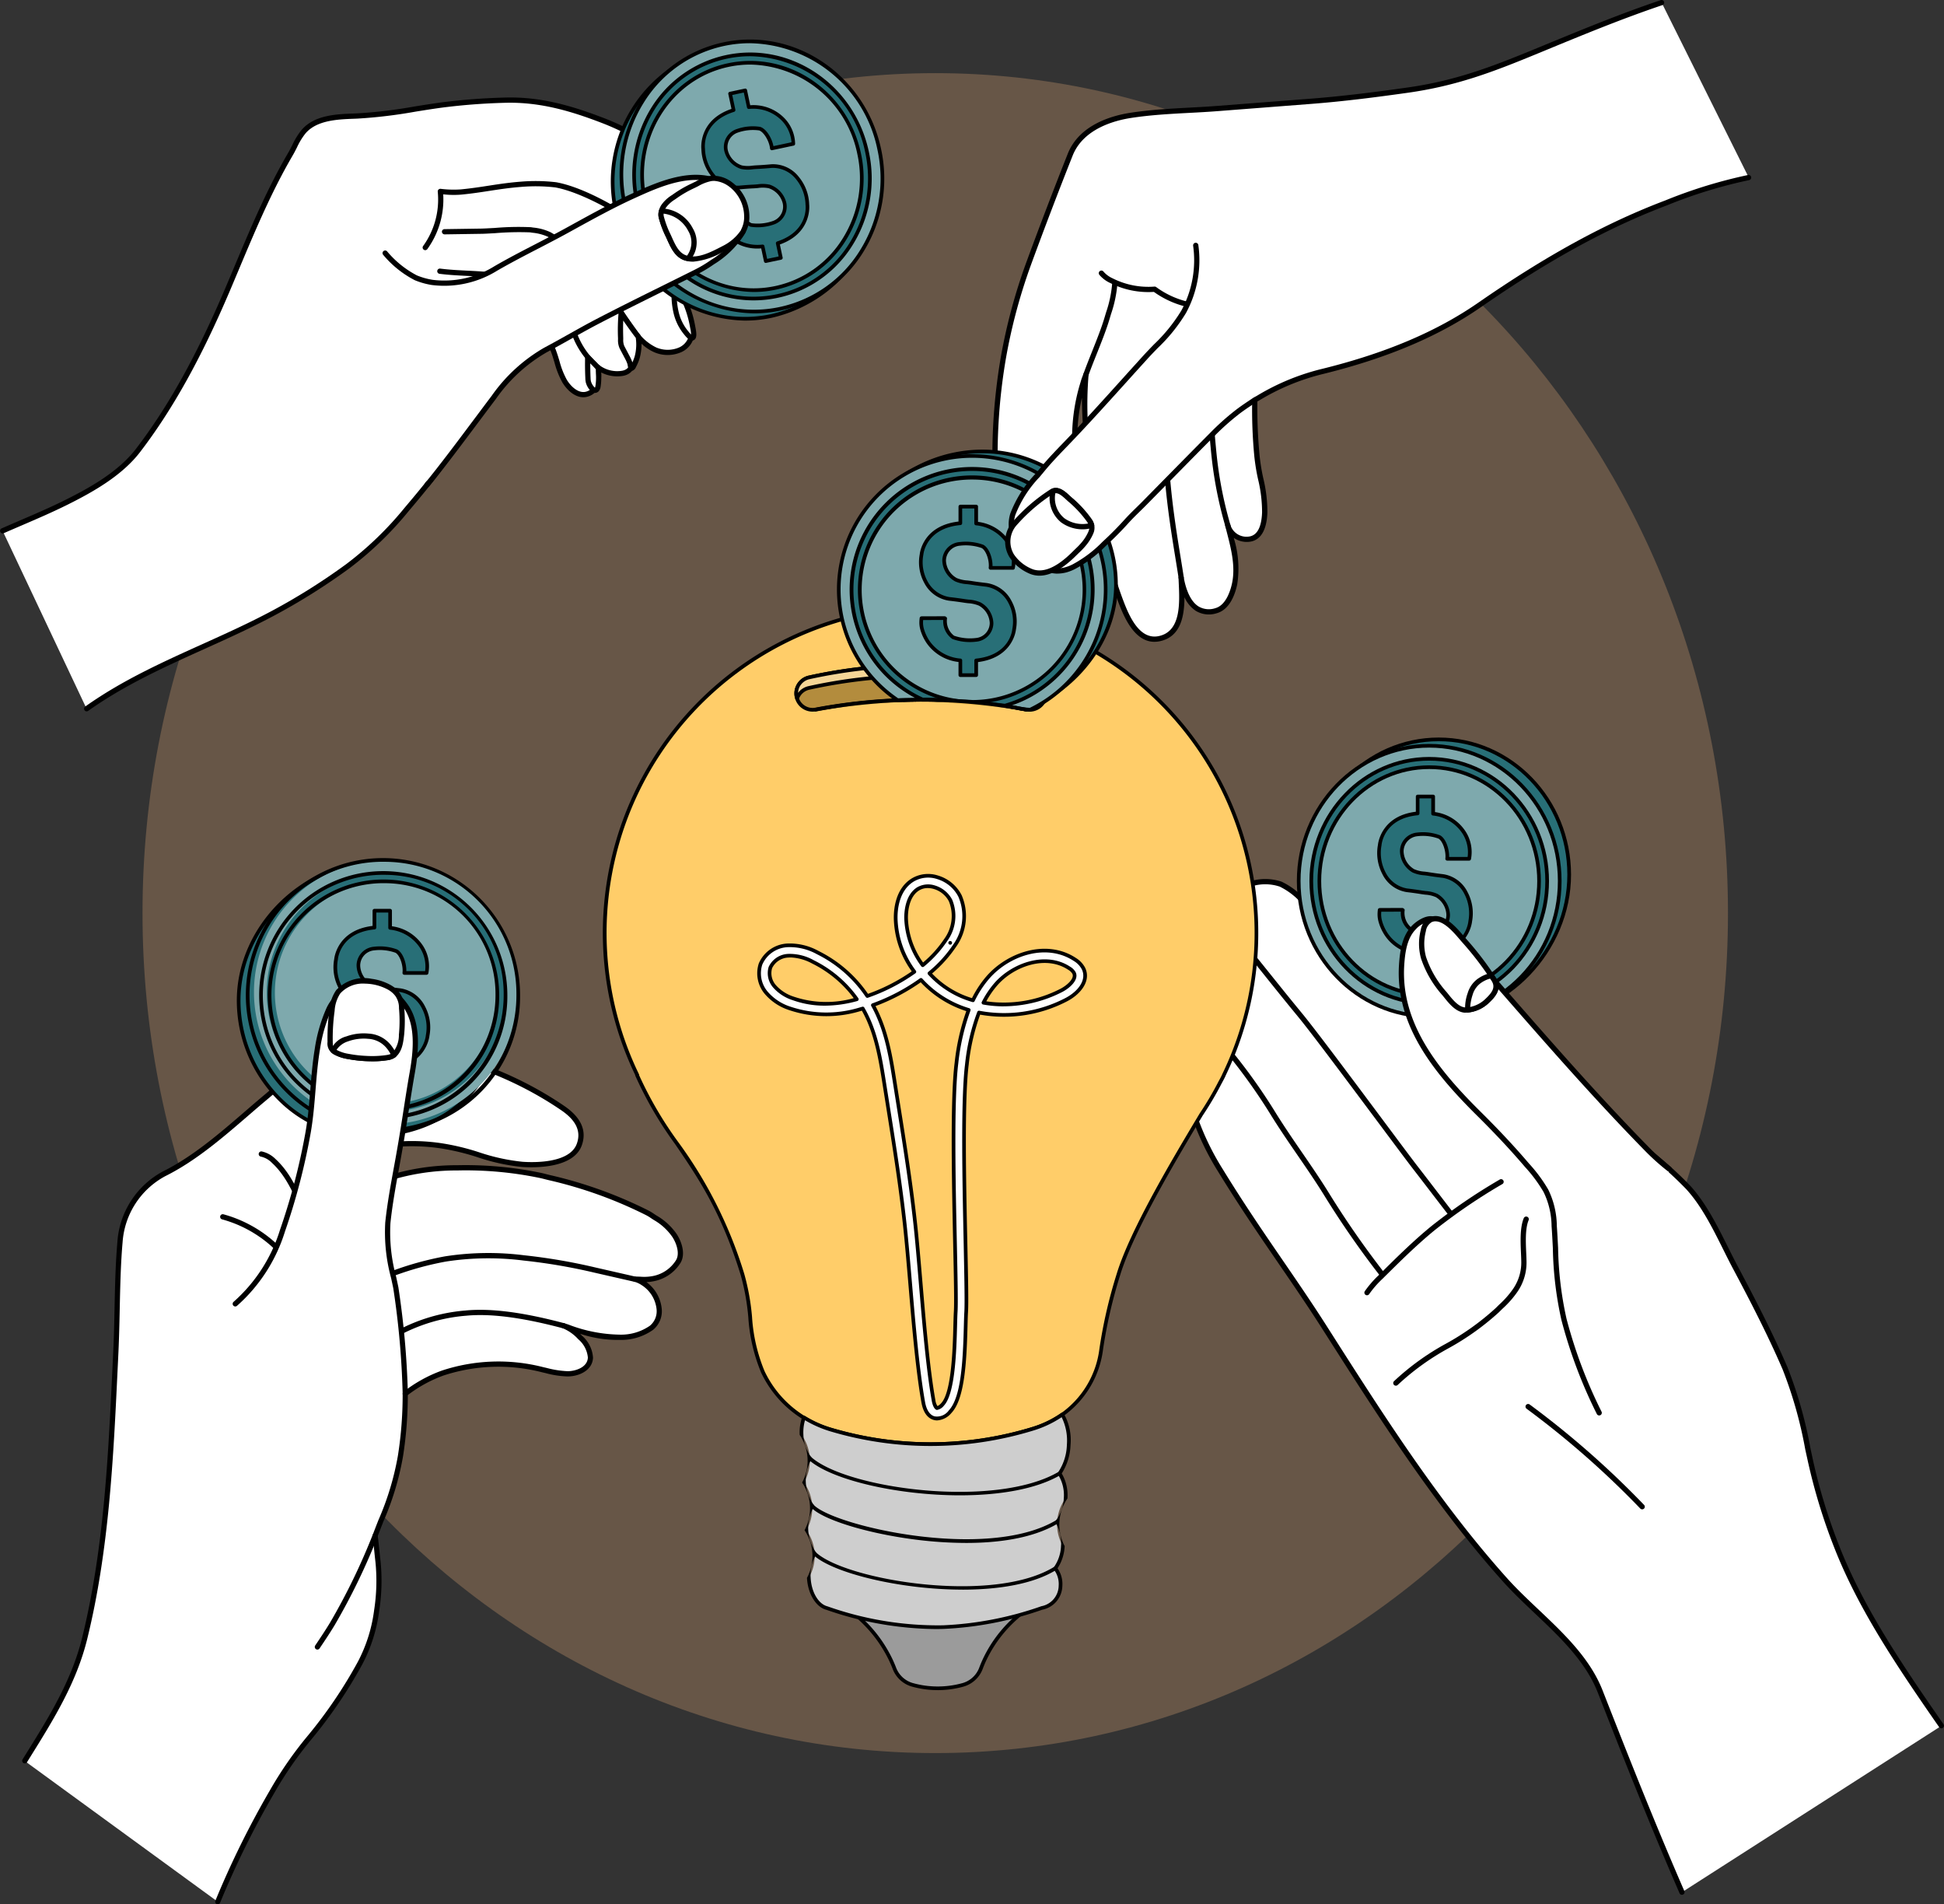 <svg xmlns="http://www.w3.org/2000/svg" xmlns:xlink="http://www.w3.org/1999/xlink" width="302.898" height="296.656" viewBox="0 0 302.898 296.656"><rect x="0" y="0" width="302.898" height="296.656" fill="#333333" stroke="none"/><defs><clipPath id="clip-path"><rect id="Rectangle_220" data-name="Rectangle 220" width="302.898" height="296.656" fill="none"></rect></clipPath><clipPath id="clip-path-2"><rect id="Rectangle_219" data-name="Rectangle 219" width="302.897" height="296.656" fill="none"></rect></clipPath><clipPath id="clip-path-3"><rect id="Rectangle_218" data-name="Rectangle 218" width="247.034" height="261.695" fill="none"></rect></clipPath></defs><g id="Group_275" data-name="Group 275" transform="translate(-44 31)"><g id="Group_274" data-name="Group 274" transform="translate(44 -31)" clip-path="url(#clip-path)"><g id="Group_273" data-name="Group 273" transform="translate(0 0.001)"><g id="Group_272" data-name="Group 272" clip-path="url(#clip-path-2)"><g id="Group_271" data-name="Group 271" transform="translate(22.205 11.391)" opacity="0.3"><g id="Group_270" data-name="Group 270"><g id="Group_269" data-name="Group 269" clip-path="url(#clip-path-3)"><path id="Path_889" data-name="Path 889" d="M328.569,172.682c0,72.265-55.3,130.847-123.517,130.847S81.535,244.947,81.535,172.682s55.3-130.847,123.517-130.847,123.517,58.582,123.517,130.847" transform="translate(-81.535 -41.834)" fill="#e1a774"></path></g></g></g><path id="Path_890" data-name="Path 890" d="M754.868,661.738c-4.584-10.537-8.554-20.581-12.749-31.279-2.771-7.066-9.888-11.862-14.826-17.379-3.6-4.016-6.968-8.228-10.181-12.555-6.385-8.6-12.136-17.645-17.889-26.674-5.273-8.277-10.457-15.072-16.249-24.517a41.386,41.386,0,0,1-5.553-13.926c-.391-2.1-.283-4.229,1.241-5.9a2.575,2.575,0,0,1,.873-.663,2.738,2.738,0,0,1,1.164-.166,6.257,6.257,0,0,1,2.207.487c-.382-.447-.765-.965-1.132-1.425a20.036,20.036,0,0,1-4.118-7.576,11.052,11.052,0,0,1,.61-6.676,4.453,4.453,0,0,1,2.047-2.365c1.848-.859,4.063.5,5.251,1.88a7.152,7.152,0,0,1-1.1-2.635,4.678,4.678,0,0,1,2.369-5.379,7.594,7.594,0,0,1,5.5-.279c1.479.565,2.8,2,3.95,3.044q1.951,1.779,3.754,3.712a6.072,6.072,0,0,1-.566-3.126A3.928,3.928,0,0,1,701,505.629a5.222,5.222,0,0,1,3.353-1.192c6.492.778,10.6,7.283,14.707,11.671l17.325,18.519c1.79,1.913,3.582,3.829,5.517,5.6,4.5,4.109,9.789,7.19,13.924,11.717,3.178,3.479,5.185,8.4,7.389,12.542,2.732,5.13,5.4,10.3,7.705,15.641,1.953,4.523,2.867,9.38,3.9,14.171a88.158,88.158,0,0,0,4.269,13.931c3.846,9.694,10.266,19.076,16.193,27.6Z" transform="translate(-492.798 -366.979)" fill="#fff"></path><path id="Path_891" data-name="Path 891" d="M753.781,661.062a.409.409,0,0,1-.375-.246c-4.535-10.425-8.459-20.34-12.754-31.292-1.9-4.836-5.918-8.641-9.808-12.321-1.687-1.6-3.432-3.246-4.942-4.935-3.4-3.792-6.733-7.908-10.2-12.584-6.313-8.5-12.094-17.577-17.685-26.352l-.22-.345c-2.284-3.584-4.507-6.827-6.861-10.26-3-4.379-6.107-8.906-9.392-14.264a41.589,41.589,0,0,1-5.606-14.064c-.5-2.671-.059-4.716,1.341-6.252a2.953,2.953,0,0,1,1.016-.765,3.24,3.24,0,0,1,1.338-.2,6.7,6.7,0,0,1,1.051.121l-.309-.4a20.56,20.56,0,0,1-4.2-7.735,11.488,11.488,0,0,1,.632-6.935,4.769,4.769,0,0,1,2.25-2.572,4.345,4.345,0,0,1,4.179.623c-.149-.463-.235-.834-.254-.919a5.073,5.073,0,0,1,2.589-5.836,8.03,8.03,0,0,1,5.824-.294,11.455,11.455,0,0,1,3.455,2.54c.214.2.422.4.625.584.875.8,1.735,1.627,2.569,2.475a5.342,5.342,0,0,1-.062-1.637,4.306,4.306,0,0,1,1.7-2.993,5.626,5.626,0,0,1,3.639-1.265c5.361.643,9.156,5.087,12.5,9.008.845.99,1.644,1.925,2.453,2.789L735.6,533.262c1.755,1.876,3.571,3.816,5.495,5.574,1.84,1.68,3.852,3.217,5.8,4.7a60.322,60.322,0,0,1,8.152,7.04c2.461,2.693,4.208,6.2,5.9,9.58.518,1.04,1.029,2.064,1.551,3.044,2.614,4.909,5.359,10.2,7.72,15.671a66.91,66.91,0,0,1,3.591,12.682l.335,1.565a88.324,88.324,0,0,0,4.25,13.867c3.671,9.254,9.485,17.936,16.148,27.515a.409.409,0,0,1-.671.466c-6.693-9.621-12.534-18.345-16.237-27.679a89.155,89.155,0,0,1-4.289-14L773,591.725a66.256,66.256,0,0,0-3.542-12.528c-2.349-5.439-5.085-10.717-7.691-15.61-.525-.987-1.04-2.018-1.561-3.064-1.664-3.335-3.384-6.785-5.769-9.395a59.84,59.84,0,0,0-8.045-6.942c-1.959-1.5-3.986-3.045-5.852-4.749-1.948-1.779-3.774-3.731-5.54-5.618L717.678,515.3c-.821-.879-1.626-1.82-2.477-2.818-3.41-3.993-6.937-8.123-11.98-8.727a4.848,4.848,0,0,0-3.067,1.119,3.537,3.537,0,0,0-1.36,2.429,5.622,5.622,0,0,0,.535,2.913.408.408,0,0,1-.673.441c-1.187-1.272-2.442-2.513-3.731-3.688-.206-.188-.418-.389-.636-.594a10.884,10.884,0,0,0-3.185-2.37,7.137,7.137,0,0,0-5.176.265,4.27,4.27,0,0,0-2.149,4.923,6.765,6.765,0,0,0,1.007,2.454l0,0a.408.408,0,1,1-.619.533l0,0c-.988-1.146-3.071-2.562-4.766-1.773a3.99,3.99,0,0,0-1.845,2.158,10.627,10.627,0,0,0-.588,6.417,19.818,19.818,0,0,0,4.041,7.417l.38.487c.245.315.494.637.742.927a.409.409,0,0,1-.47.642A5.817,5.817,0,0,0,679.6,528a2.272,2.272,0,0,0-.992.133,2.174,2.174,0,0,0-.729.562c-1.233,1.352-1.6,3.116-1.142,5.551a40.777,40.777,0,0,0,5.5,13.787c3.275,5.34,6.373,9.859,9.37,14.23,2.358,3.439,4.585,6.687,6.876,10.283l.22.345c5.583,8.764,11.356,17.826,17.651,26.3,3.456,4.655,6.779,8.752,10.157,12.525,1.488,1.663,3.143,3.229,4.895,4.886,3.955,3.742,8.045,7.611,10.007,12.616,4.292,10.945,8.214,20.852,12.743,31.265a.409.409,0,0,1-.212.538.42.42,0,0,1-.162.034" transform="translate(-491.711 -365.894)"></path><path id="Path_892" data-name="Path 892" d="M797.534,722.171a.408.408,0,0,1-.292-.694,39.389,39.389,0,0,1,8.076-5.838,40.07,40.07,0,0,0,7.713-5.5c.217-.215.419-.41.611-.6a14.5,14.5,0,0,0,2.1-2.364,7.239,7.239,0,0,0,1.331-4.453c-.006-.356-.023-.758-.042-1.188-.078-1.789-.176-4.016.444-5.48a.409.409,0,0,1,.752.319c-.548,1.294-.455,3.418-.38,5.125.019.437.037.847.043,1.21a8.02,8.02,0,0,1-1.478,4.933,15.346,15.346,0,0,1-2.2,2.484c-.19.183-.391.377-.6.59a40.717,40.717,0,0,1-7.866,5.624,38.765,38.765,0,0,0-7.913,5.709.405.405,0,0,1-.292.123" transform="translate(-580.044 -506.316)"></path><path id="Path_893" data-name="Path 893" d="M890.929,819.46a.408.408,0,0,1-.294-.125A139.44,139.44,0,0,0,872.9,803.772a.409.409,0,0,1,.485-.657,140.251,140.251,0,0,1,17.839,15.654.408.408,0,0,1-.294.692" transform="translate(-635.061 -584.343)"></path><path id="Path_894" data-name="Path 894" d="M722.262,631.212a.407.407,0,0,1-.323-.158,141.441,141.441,0,0,1-8.713-12.541c-1.314-2.128-2.759-4.229-4.155-6.261-1.377-2-2.8-4.076-4.107-6.182a88.3,88.3,0,0,0-8.287-11.346.409.409,0,0,1,.618-.535,89.142,89.142,0,0,1,8.363,11.45c1.3,2.09,2.714,4.154,4.086,6.151,1.4,2.04,2.852,4.15,4.177,6.295a140.736,140.736,0,0,0,8.662,12.469.408.408,0,0,1-.322.659" transform="translate(-506.878 -432.27)"></path><path id="Path_895" data-name="Path 895" d="M739.937,578.438a.408.408,0,0,1-.323-.158c-.851-1.093-1.761-2.282-2.672-3.471s-1.818-2.375-2.668-3.467c-.819-1.052-2.972-3.939-5.466-7.281-4.7-6.295-10.538-14.129-12.631-16.662-1.661-2.011-3.3-4.05-4.88-6.022s-3.21-4-4.865-6a.408.408,0,1,1,.63-.52c1.659,2.008,3.293,4.044,4.873,6.013s3.215,4.006,4.873,6.013c2.106,2.549,7.955,10.392,12.656,16.694,2.49,3.338,4.641,6.222,5.455,7.267.851,1.094,1.761,2.283,2.672,3.472s1.818,2.375,2.667,3.467a.408.408,0,0,1-.322.659" transform="translate(-513.98 -389.089)"></path><path id="Path_896" data-name="Path 896" d="M777.983,549.521a.408.408,0,0,1-.316-.149,55.847,55.847,0,0,0-4.054-4.416c-.9-.877-1.841-1.739-2.754-2.573a70.8,70.8,0,0,1-11.3-12.688.408.408,0,1,1,.676-.459,70.043,70.043,0,0,0,11.172,12.544c.918.839,1.867,1.706,2.774,2.592a56.52,56.52,0,0,1,4.114,4.482.409.409,0,0,1-.315.668" transform="translate(-552.659 -384.978)"></path><path id="Path_897" data-name="Path 897" d="M781.023,692.622a.409.409,0,0,1-.342-.631,15.971,15.971,0,0,1,2.236-2.564c2.6-2.582,5.286-5.252,8.189-7.618a89.349,89.349,0,0,1,10.571-7.2.409.409,0,1,1,.419.7,88.52,88.52,0,0,0-10.474,7.132c-2.871,2.341-5.544,5-8.129,7.564a15.346,15.346,0,0,0-2.126,2.43.408.408,0,0,1-.343.186" transform="translate(-568.029 -490.85)"></path><path id="Path_898" data-name="Path 898" d="M789.129,444c0,11.638-9.778,22.053-21.008,22.053S748.459,455.637,748.459,444s9.1-21.073,20.335-21.073,20.335,9.435,20.335,21.073" transform="translate(-544.63 -307.75)" fill="#286f77"></path><path id="Path_899" data-name="Path 899" d="M767.356,465.573c-11,0-19.947-10.021-19.947-22.338,0-11.777,9.251-21.359,20.621-21.359s20.621,9.581,20.621,21.359c0,11.9-9.951,22.338-21.295,22.338m.673-43.125c-11.055,0-20.049,9.325-20.049,20.787,0,12,8.692,21.767,19.375,21.767,11.039,0,20.722-10.172,20.722-21.767,0-11.462-8.994-20.787-20.049-20.787" transform="translate(-543.866 -306.986)"></path><path id="Path_900" data-name="Path 900" d="M783.711,447.664c0,11.638-9.1,21.073-20.335,21.073s-20.335-9.435-20.335-21.073,9.1-21.073,20.335-21.073,20.335,9.435,20.335,21.073" transform="translate(-540.688 -310.417)" fill="#7ea9ad"></path><path id="Path_901" data-name="Path 901" d="M762.612,468.258c-11.37,0-20.621-9.581-20.621-21.359s9.25-21.359,20.621-21.359,20.621,9.582,20.621,21.359-9.251,21.359-20.621,21.359m0-42.145c-11.055,0-20.049,9.325-20.049,20.787s8.994,20.787,20.049,20.787,20.049-9.325,20.049-20.787-8.994-20.787-20.049-20.787" transform="translate(-539.924 -309.653)"></path><path id="Path_902" data-name="Path 902" d="M786.984,453.086c0,10.517-8.227,19.043-18.377,19.043s-18.377-8.526-18.377-19.043,8.228-19.043,18.377-19.043,18.377,8.526,18.377,19.043" transform="translate(-545.92 -315.84)" fill="#286f77"></path><path id="Path_903" data-name="Path 903" d="M767.844,471.651c-10.291,0-18.662-8.67-18.662-19.329s8.372-19.329,18.662-19.329,18.663,8.671,18.663,19.329-8.372,19.329-18.663,19.329m0-38.086c-9.975,0-18.09,8.414-18.09,18.757s8.115,18.758,18.09,18.758,18.091-8.415,18.091-18.758-8.115-18.757-18.091-18.757" transform="translate(-545.156 -315.076)"></path><path id="Path_904" data-name="Path 904" d="M789.089,456.572c0,9.8-7.664,17.739-17.118,17.739s-17.118-7.942-17.118-17.739,7.664-17.739,17.118-17.739,17.118,7.942,17.118,17.739" transform="translate(-549.284 -319.326)" fill="#7ea9ad"></path><path id="Path_905" data-name="Path 905" d="M771.207,473.833c-9.6,0-17.4-8.086-17.4-18.024s7.807-18.025,17.4-18.025,17.4,8.086,17.4,18.025-7.807,18.024-17.4,18.024m0-35.477c-9.281,0-16.832,7.829-16.832,17.453s7.551,17.453,16.832,17.453,16.832-7.83,16.832-17.453-7.551-17.453-16.832-17.453" transform="translate(-548.519 -318.562)"></path><path id="Path_906" data-name="Path 906" d="M802.6,470.646a4.857,4.857,0,0,0-3.575-2.662q-1.169-.135-2.332-.324a7.66,7.66,0,0,1-2.3-.488,3.637,3.637,0,0,1-1.8-3.03A2.646,2.646,0,0,1,795,461.5a7.33,7.33,0,0,1,3.427.4c.8.435,1.374,2.17,1.234,3.4h3.421a5.646,5.646,0,0,0-.741-4.008,6.523,6.523,0,0,0-4.871-3.021V455.6h-2.413v2.627c-5.6.536-5.91,4.947-5.91,4.947a6.8,6.8,0,0,0,.657,4.368,4.858,4.858,0,0,0,3.575,2.662q1.169.135,2.332.324a7.659,7.659,0,0,1,2.3.488,3.637,3.637,0,0,1,1.8,3.03,2.646,2.646,0,0,1-2.413,2.645,7.328,7.328,0,0,1-3.427-.4,3.257,3.257,0,0,1-1.224-3.044h-.892l-.537,0-.571,0-.554,0h-1.013c-.013,0-.036.007-.046.006a5.526,5.526,0,0,0-.045.832,4.257,4.257,0,0,0,.156.976,7.228,7.228,0,0,0,.911,1.984,6.565,6.565,0,0,0,4.9,2.88v2.336h2.413v-2.327c5.476-.591,5.782-4.933,5.782-4.933a6.8,6.8,0,0,0-.657-4.368" transform="translate(-574.17 -331.526)" fill="#286f77"></path><path id="Path_907" data-name="Path 907" d="M796.71,481.8H794.3a.286.286,0,0,1-.286-.286v-2.087a6.786,6.786,0,0,1-4.853-2.975,7.485,7.485,0,0,1-.946-2.063,4.471,4.471,0,0,1-.165-1.042,5.768,5.768,0,0,1,.047-.876.287.287,0,0,1,.269-.252c.021,0,.048-.006.061-.006l3.438-.012a.414.414,0,0,1,.277.1c.055.061.144.142.135.223a2.977,2.977,0,0,0,1.076,2.76,7.147,7.147,0,0,0,3.284.364,2.374,2.374,0,0,0,2.136-2.389,3.341,3.341,0,0,0-1.656-2.75,4.834,4.834,0,0,0-1.626-.378c-.2-.025-.4-.049-.583-.078-.747-.122-1.527-.23-2.318-.322a5.087,5.087,0,0,1-3.791-2.807,7.036,7.036,0,0,1-.691-4.545c0-.029.38-4.5,5.907-5.166v-2.37a.286.286,0,0,1,.286-.286h2.413a.286.286,0,0,1,.286.286v2.424a6.745,6.745,0,0,1,4.83,3.118,5.916,5.916,0,0,1,.774,4.224.287.287,0,0,1-.277.217H798.9a.286.286,0,0,1-.284-.318c.132-1.159-.427-2.762-1.087-3.118a7.145,7.145,0,0,0-3.284-.364,2.374,2.374,0,0,0-2.136,2.389,3.341,3.341,0,0,0,1.656,2.75,4.842,4.842,0,0,0,1.625.378c.2.025.4.049.584.078.746.122,1.526.23,2.318.322a5.088,5.088,0,0,1,3.791,2.807,7.04,7.04,0,0,1,.691,4.545c0,.028-.375,4.432-5.78,5.149v2.073a.286.286,0,0,1-.286.286m-2.127-.572h1.841v-2.041a.287.287,0,0,1,.255-.285c5.161-.557,5.516-4.5,5.528-4.669a6.521,6.521,0,0,0-.622-4.208,4.641,4.641,0,0,0-3.357-2.518c-.8-.092-1.59-.2-2.346-.325-.174-.028-.363-.051-.56-.075a5.227,5.227,0,0,1-1.832-.445,3.926,3.926,0,0,1-1.948-3.309,2.938,2.938,0,0,1,2.69-2.9,7.529,7.529,0,0,1,3.57.433c.879.475,1.434,2.112,1.4,3.368h2.884a5.433,5.433,0,0,0-.755-3.574,6.264,6.264,0,0,0-4.665-2.885.286.286,0,0,1-.246-.283v-2.384h-1.841v2.341a.286.286,0,0,1-.259.285c-5.28.505-5.639,4.513-5.652,4.683a6.517,6.517,0,0,0,.622,4.207,4.641,4.641,0,0,0,3.357,2.518c.8.092,1.589.2,2.345.325.173.028.363.051.559.075a5.222,5.222,0,0,1,1.833.445,3.925,3.925,0,0,1,1.949,3.309,2.937,2.937,0,0,1-2.69,2.9,7.5,7.5,0,0,1-3.57-.433,3.448,3.448,0,0,1-1.394-3.009l-3.047.01a4.511,4.511,0,0,0-.018.544,3.925,3.925,0,0,0,.145.91,6.919,6.919,0,0,0,.876,1.9,6.312,6.312,0,0,0,4.693,2.751.286.286,0,0,1,.251.283Z" transform="translate(-573.41 -330.763)"></path><path id="Path_908" data-name="Path 908" d="M832.6,602.516a74.651,74.651,0,0,1-5.486-14.556c-1.236-4.722-1.179-9.7-1.52-14.564a12.744,12.744,0,0,0-1.291-5.471,24.478,24.478,0,0,0-3.139-4.2c-2.315-2.7-4.766-5.285-7.293-7.789-6.331-6.274-12.675-13.718-12.048-23.22.134-2.034.431-4.294,1.925-5.822a3.939,3.939,0,0,1,2.833-1.32c1.793.269,2.947,2.126,4.046,3.38,2.144,2.445,4.4,4.8,6.533,7.248,7.434,8.519,14.818,16.974,22.727,25.056a35.273,35.273,0,0,0,3.657,3.295Z" transform="translate(-583.431 -382.429)" fill="#fff"></path><path id="Path_909" data-name="Path 909" d="M831.51,601.831a.408.408,0,0,1-.365-.225,75.165,75.165,0,0,1-5.516-14.636,55.141,55.141,0,0,1-1.336-11.188c-.058-1.153-.117-2.3-.2-3.451a12.409,12.409,0,0,0-1.242-5.3,22.71,22.71,0,0,0-2.885-3.894l-.206-.24c-2.132-2.489-4.51-5.029-7.27-7.764-6.689-6.629-12.792-14.069-12.168-23.537.147-2.224.5-4.5,2.041-6.081.565-.578,1.954-1.625,3.185-1.439,1.619.243,2.717,1.594,3.685,2.786.207.254.408.5.607.729,1.043,1.19,2.112,2.358,3.181,3.526,1.109,1.212,2.255,2.465,3.353,3.723,7.257,8.316,14.761,16.916,22.711,25.039a34.641,34.641,0,0,0,3.617,3.258.409.409,0,0,1-.5.645,35.558,35.558,0,0,1-3.7-3.331c-7.967-8.14-15.478-16.748-22.743-25.073-1.091-1.25-2.234-2.5-3.34-3.709-1.073-1.172-2.145-2.345-3.192-3.539-.206-.234-.414-.49-.627-.753-.875-1.076-1.867-2.3-3.173-2.492a3.547,3.547,0,0,0-2.48,1.2c-1.359,1.39-1.673,3.5-1.809,5.563-.6,9.141,5.377,16.41,11.928,22.9,2.776,2.752,5.169,5.308,7.316,7.814l.205.239a23.4,23.4,0,0,1,2.982,4.033,13.1,13.1,0,0,1,1.34,5.638c.081,1.151.139,2.309.2,3.467a54.5,54.5,0,0,0,1.311,11.022,74.273,74.273,0,0,0,5.456,14.476.408.408,0,0,1-.365.592" transform="translate(-582.339 -381.337)"></path><path id="Path_910" data-name="Path 910" d="M824.616,534.962a48.88,48.88,0,0,0-4.591-6.014c-1.1-1.234-3.228-4.133-5.226-3.288a2.383,2.383,0,0,0-1.17,1.708,8.236,8.236,0,0,0,.03,4.2,16.149,16.149,0,0,0,3.3,5.646c.752.925,1.742,2.29,2.984,2.5a2.347,2.347,0,0,0,.577,0,5.054,5.054,0,0,0,3.091-1.442c.971-.924,1.864-1.993,1.005-3.32" transform="translate(-591.864 -382.397)" fill="#fff"></path><path id="Path_911" data-name="Path 911" d="M819.1,539.058a1.955,1.955,0,0,1-.322-.025c-1.285-.221-2.252-1.428-3.029-2.4l-.2-.251a16.413,16.413,0,0,1-3.377-5.8,8.613,8.613,0,0,1-.031-4.413,2.7,2.7,0,0,1,1.407-1.983c2.039-.86,4.063,1.5,5.271,2.91.152.177.291.341.418.482a49.444,49.444,0,0,1,4.63,6.064c1.131,1.748-.354,3.16-1.067,3.839a5.446,5.446,0,0,1-3.342,1.553c-.113.008-.232.017-.354.017m-4.658-14.229a1.474,1.474,0,0,0-.579.116,1.962,1.962,0,0,0-.934,1.435,7.785,7.785,0,0,0,.028,3.993,15.7,15.7,0,0,0,3.223,5.5l.206.256c.69.862,1.55,1.935,2.53,2.1a1.926,1.926,0,0,0,.47,0,4.637,4.637,0,0,0,2.847-1.331c1.081-1.028,1.582-1.817.944-2.8a48.6,48.6,0,0,0-4.553-5.963c-.13-.145-.274-.313-.43-.5-.928-1.084-2.4-2.8-3.754-2.8" transform="translate(-590.769 -381.306)"></path><path id="Path_912" data-name="Path 912" d="M843.358,558.031a5.246,5.246,0,0,0-1.945.894,3.864,3.864,0,0,0-1.338,1.978,6.4,6.4,0,0,0-.371,2.48,5.062,5.062,0,0,0,3.051-1.435c.971-.924,1.864-1.993,1.005-3.32-.13-.2-.269-.4-.4-.6" transform="translate(-611.01 -406.062)" fill="#fff"></path><path id="Path_913" data-name="Path 913" d="M838.613,562.7a.409.409,0,0,1-.405-.36,6.8,6.8,0,0,1,.385-2.642,4.264,4.264,0,0,1,1.48-2.186,5.607,5.607,0,0,1,2.094-.967.407.407,0,0,1,.441.169l.161.236c.083.121.166.242.246.365,1.131,1.748-.354,3.16-1.067,3.839a5.446,5.446,0,0,1-3.3,1.546l-.035,0m3.481-5.288a4.561,4.561,0,0,0-1.521.745,3.455,3.455,0,0,0-1.2,1.771,7.616,7.616,0,0,0-.376,1.9,4.738,4.738,0,0,0,2.383-1.266c1.081-1.029,1.583-1.817.944-2.8-.075-.117-.154-.232-.233-.346" transform="translate(-609.919 -404.97)"></path><path id="Path_914" data-name="Path 914" d="M44.225,733.235A139.09,139.09,0,0,1,52.7,716.076a58.919,58.919,0,0,1,5.75-8.316A72.863,72.863,0,0,0,66.4,696.049a24.116,24.116,0,0,0,2.578-8.158,30.033,30.033,0,0,0,.215-7.622c-.189-1.591-.294-2.962-.455-4.053,1.957-5.125,3.3-8.057,3.953-12.422a61.112,61.112,0,0,0,.74-9.689,21.317,21.317,0,0,1,5.825-3.226,27.762,27.762,0,0,1,15.557-.531,17.169,17.169,0,0,0,3.929.646c1.475-.014,3.468-.746,3.548-2.515a4.571,4.571,0,0,0-1.613-3.154,7.138,7.138,0,0,0-2.6-1.824c2.865.914,5.784,1.944,8.787,1.8a8.158,8.158,0,0,0,4.938-1.483c2.331-1.928.939-5.643-1.343-7a4.417,4.417,0,0,0-1.234-.566,14.3,14.3,0,0,0,2.6-.049,5.914,5.914,0,0,0,4.132-2.7c.733-1.2.137-2.948-.56-4.034a9.362,9.362,0,0,0-3.025-2.788,14.617,14.617,0,0,0-1.264-.782,67.383,67.383,0,0,0-15.2-5.464c-.537-.123-1.049-.278-1.6-.383a57.756,57.756,0,0,0-12.789-1.149,35.483,35.483,0,0,0-10.8,1.636c-3.415,1.214-6.739,2.672-10.167,3.849a2.444,2.444,0,0,1-1.545.068c-1.535-.507-1.051-2.77-.274-3.773,1.981-2.562,6.052-4.1,9.095-4.829a31.064,31.064,0,0,1,11.106-.393c4.47.575,8.205,2.593,12.747,2.905,2.746.189,7.749-.036,8.849-3.091.881-2.449-.583-4.309-2.559-5.662-9.6-6.574-23.358-11.266-34.94-8.045a30.031,30.031,0,0,0-11.086,6.106c-5.1,4.239-10.138,9.173-16.073,12.137a13.054,13.054,0,0,0-6.9,10.649c-.49,5.651-.374,11.413-.649,17.088-.725,15.012-1.242,29.931-4.84,44.6-1.732,7.062-5.51,12.972-9.357,19.143Z" transform="translate(-10.291 -436.988)" fill="#fff"></path><path id="Path_915" data-name="Path 915" d="M43.134,732.525a.408.408,0,0,1-.38-.557,140.847,140.847,0,0,1,8.5-17.209,59,59,0,0,1,5.787-8.37,72.384,72.384,0,0,0,7.911-11.646,23.651,23.651,0,0,0,2.535-8.015A29.722,29.722,0,0,0,67.7,679.2c-.079-.672-.144-1.3-.2-1.892-.082-.8-.156-1.522-.248-2.15a.409.409,0,0,1,.022-.205c.315-.826.615-1.594.9-2.321A43.655,43.655,0,0,0,71.2,662.616a60.765,60.765,0,0,0,.736-9.623.406.406,0,0,1,.157-.326,21.611,21.611,0,0,1,5.937-3.289,28.118,28.118,0,0,1,15.788-.545l.589.136a15.223,15.223,0,0,0,3.246.5c1.225-.011,3.074-.587,3.144-2.125a4.232,4.232,0,0,0-1.5-2.854,6.714,6.714,0,0,0-2.442-1.722.409.409,0,0,1,.267-.772l.64.206a23.1,23.1,0,0,0,8,1.572,7.863,7.863,0,0,0,4.7-1.389A2.934,2.934,0,0,0,111.5,639.8a5.063,5.063,0,0,0-2.333-3.744,4.036,4.036,0,0,0-1.123-.521.409.409,0,0,1,.091-.805c.273-.007.559.007.852.018a7.178,7.178,0,0,0,1.675-.058,5.46,5.46,0,0,0,3.868-2.513c.591-.969.147-2.506-.556-3.6a8.855,8.855,0,0,0-2.9-2.662c-.174-.108-.321-.206-.46-.3a6.527,6.527,0,0,0-.772-.465,66.958,66.958,0,0,0-15.1-5.431c-.219-.05-.434-.105-.648-.16-.307-.079-.615-.159-.934-.22a56.628,56.628,0,0,0-12.7-1.141,35.124,35.124,0,0,0-10.675,1.612c-1.583.563-3.174,1.19-4.714,1.8-1.777.7-3.616,1.423-5.458,2.055a2.811,2.811,0,0,1-1.806.07,1.772,1.772,0,0,1-1.178-1.214,3.921,3.921,0,0,1,.709-3.2c2.355-3.045,7.3-4.494,9.323-4.976a31.343,31.343,0,0,1,11.253-.4,36.908,36.908,0,0,1,5.926,1.419,30.882,30.882,0,0,0,6.8,1.484c1.7.118,7.328.258,8.436-2.821.688-1.911-.1-3.609-2.4-5.188-8.845-6.053-22.58-11.328-34.6-7.988a29.4,29.4,0,0,0-10.934,6.027c-1.086.9-2.169,1.837-3.259,2.777-4.021,3.469-8.179,7.056-12.893,9.411A12.674,12.674,0,0,0,28.3,629.38c-.3,3.424-.372,6.952-.444,10.364-.047,2.2-.1,4.48-.2,6.709l-.134,2.792c-.656,13.809-1.334,28.087-4.718,41.881-1.691,6.9-5.258,12.613-9.033,18.664l-.373.6a.409.409,0,0,1-.693-.432l.373-.6c3.74-5.994,7.273-11.656,8.933-18.426,3.365-13.717,4.041-27.956,4.7-41.725l.133-2.794c.107-2.217.156-4.489.2-6.687.073-3.425.149-6.966.447-10.417a13.493,13.493,0,0,1,7.129-10.978c4.623-2.31,8.742-5.863,12.724-9.3,1.094-.944,2.18-1.881,3.27-2.788a30.194,30.194,0,0,1,11.238-6.185c12.29-3.418,26.284,1.944,35.28,8.1,2.62,1.794,3.532,3.859,2.713,6.138-1.3,3.618-7.417,3.485-9.261,3.361a31.548,31.548,0,0,1-6.976-1.517,36.251,36.251,0,0,0-5.8-1.391,30.527,30.527,0,0,0-10.958.386c-1.934.462-6.67,1.842-8.867,4.681a3.127,3.127,0,0,0-.574,2.459.96.96,0,0,0,.653.677,2.068,2.068,0,0,0,1.284-.067c1.825-.626,3.655-1.347,5.424-2.043,1.545-.608,3.144-1.237,4.739-1.8a35.836,35.836,0,0,1,10.924-1.66,57.758,57.758,0,0,1,12.88,1.155c.336.065.658.148.981.231.208.054.415.107.627.156a67.792,67.792,0,0,1,15.288,5.5,7.385,7.385,0,0,1,.86.517c.132.089.271.182.435.284a9.644,9.644,0,0,1,3.154,2.914c.778,1.213,1.394,3.11.565,4.468a6.294,6.294,0,0,1-4.4,2.887,4.949,4.949,0,0,1-.9.093,5.874,5.874,0,0,1,2.38,4.153,3.748,3.748,0,0,1-1.336,3.278,8.562,8.562,0,0,1-5.179,1.576,18.571,18.571,0,0,1-6.209-.957q.147.143.293.294a4.919,4.919,0,0,1,1.726,3.455c-.086,1.885-2.054,2.887-3.953,2.9a14.627,14.627,0,0,1-3.441-.521l-.582-.136a27.313,27.313,0,0,0-15.327.516,20.843,20.843,0,0,0-5.554,3.041,62.062,62.062,0,0,1-.747,9.55,44.236,44.236,0,0,1-3.079,10.191c-.271.7-.557,1.431-.858,2.218.087.612.158,1.308.237,2.078.06.585.124,1.214.2,1.88a30.343,30.343,0,0,1-.215,7.715,24.491,24.491,0,0,1-2.622,8.3,73.089,73.089,0,0,1-8,11.776,58.276,58.276,0,0,0-5.713,8.262,140.137,140.137,0,0,0-8.449,17.107.409.409,0,0,1-.38.26" transform="translate(-9.199 -435.87)"></path><path id="Path_916" data-name="Path 916" d="M209.964,722.032a.409.409,0,0,1-.219-.754,20.827,20.827,0,0,1,3.919-1.78,49.087,49.087,0,0,1,8.16-2.241,44.161,44.161,0,0,1,12.323-.167,89.96,89.96,0,0,1,11.109,1.9l2.8.639,3.465.792a.408.408,0,1,1-.179.8l-3.467-.791-2.794-.639a89.093,89.093,0,0,0-11.011-1.88,43.456,43.456,0,0,0-12.094.156,48.265,48.265,0,0,0-8.024,2.2,20.18,20.18,0,0,0-3.768,1.7.41.41,0,0,1-.218.063" transform="translate(-152.486 -521.549)"></path><path id="Path_917" data-name="Path 917" d="M216.107,755.065a.408.408,0,0,1-.245-.736,27.11,27.11,0,0,1,13.625-4.991c3.909-.38,8.938.266,15.368,1.976a.409.409,0,1,1-.21.79c-6.334-1.686-11.266-2.324-15.08-1.952a26.3,26.3,0,0,0-13.215,4.831.4.4,0,0,1-.244.081" transform="translate(-156.957 -545.194)"></path><path id="Path_918" data-name="Path 918" d="M154.959,668.1a.409.409,0,0,1-.376-.248c-1.09-2.559-2.325-5.46-4.5-7.449a3.453,3.453,0,0,0-1.732-.985.409.409,0,0,1-.34-.468.414.414,0,0,1,.467-.34,4.351,4.351,0,0,1,2.157,1.19c2.306,2.11,3.578,5.1,4.7,7.731a.408.408,0,0,1-.216.536.4.4,0,0,1-.16.033" transform="translate(-107.699 -479.245)"></path><path id="Path_919" data-name="Path 919" d="M136.4,701.905a.406.406,0,0,1-.319-.152,19.1,19.1,0,0,0-9.81-6.415.408.408,0,0,1,.214-.788,19.927,19.927,0,0,1,10.233,6.692.408.408,0,0,1-.318.664" transform="translate(-91.668 -505.392)"></path><path id="Path_920" data-name="Path 920" d="M180.5,895.09a.4.4,0,0,1-.228-.07.408.408,0,0,1-.11-.567c.753-1.116,1.55-2.309,2.3-3.543a99.321,99.321,0,0,0,6.659-13.71.409.409,0,0,1,.755.313,100.077,100.077,0,0,1-6.716,13.822c-.759,1.249-1.563,2.451-2.321,3.575a.408.408,0,0,1-.339.18" transform="translate(-131.046 -638.128)"></path><path id="Path_921" data-name="Path 921" d="M177.713,514.877c0,11.638-7.164,20.736-20.584,21.073-11.365.285-20.584-9.435-20.584-21.073s10.333-21.485,21.7-21.485,19.467,9.847,19.467,21.485" transform="translate(-99.359 -359.026)" fill="#286f77"></path><path id="Path_922" data-name="Path 922" d="M155.879,535.477a19.728,19.728,0,0,1-13.843-5.726,21.943,21.943,0,0,1-6.542-15.639c0-11.6,10.275-21.771,21.988-21.771,11.076,0,19.753,9.563,19.753,21.771,0,12.657-8.189,21.041-20.863,21.358-.164,0-.329.006-.493.006m1.6-42.564c-11.409,0-21.415,9.906-21.415,21.2a21.368,21.368,0,0,0,6.369,15.229,19.127,19.127,0,0,0,13.922,5.558c12.335-.309,20.305-8.469,20.305-20.787,0-11.888-8.425-21.2-19.181-21.2" transform="translate(-98.595 -358.262)"></path><path id="Path_923" data-name="Path 923" d="M186.505,512.979a20.59,20.59,0,1,1-20.584-21.073,20.833,20.833,0,0,1,20.584,21.073" transform="translate(-105.757 -357.945)" fill="#7ea9ad"></path><path id="Path_924" data-name="Path 924" d="M165.157,533.573a21.364,21.364,0,1,1,20.87-21.358,21.142,21.142,0,0,1-20.87,21.358m0-42.145a20.793,20.793,0,1,0,20.3,20.787,20.57,20.57,0,0,0-20.3-20.787" transform="translate(-104.993 -357.181)"></path><path id="Path_925" data-name="Path 925" d="M189.819,518.4a18.607,18.607,0,1,1-18.6-19.043,18.826,18.826,0,0,1,18.6,19.043" transform="translate(-111.054 -363.368)" fill="#286f77"></path><path id="Path_926" data-name="Path 926" d="M170.454,536.966a19.334,19.334,0,1,1,18.887-19.328,19.134,19.134,0,0,1-18.887,19.328m0-38.086a18.763,18.763,0,1,0,18.315,18.757,18.561,18.561,0,0,0-18.315-18.757" transform="translate(-110.29 -362.604)"></path><path id="Path_927" data-name="Path 927" d="M191.95,521.887a17.332,17.332,0,1,1-17.327-17.739,17.537,17.537,0,0,1,17.327,17.739" transform="translate(-114.459 -366.853)" fill="#7ea9ad"></path><path id="Path_928" data-name="Path 928" d="M173.859,539.147a18.029,18.029,0,1,1,17.613-18.024,17.842,17.842,0,0,1-17.613,18.024m0-35.477A17.458,17.458,0,1,0,190.9,521.123a17.271,17.271,0,0,0-17.041-17.453" transform="translate(-113.695 -366.089)"></path><path id="Path_929" data-name="Path 929" d="M205.622,535.961A4.913,4.913,0,0,0,202,533.3q-1.183-.135-2.36-.323a7.834,7.834,0,0,1-2.329-.488,3.63,3.63,0,0,1-1.824-3.03,2.659,2.659,0,0,1,2.443-2.645,7.5,7.5,0,0,1,3.469.4c.814.435,1.391,2.17,1.249,3.4h3.463a5.589,5.589,0,0,0-.75-4.008,6.614,6.614,0,0,0-4.931-3.021v-2.67h-2.442v2.627c-5.669.536-5.982,4.947-5.982,4.947a6.72,6.72,0,0,0,.665,4.368,4.913,4.913,0,0,0,3.618,2.663q1.183.134,2.36.323a7.834,7.834,0,0,1,2.329.488,3.631,3.631,0,0,1,1.824,3.03,2.659,2.659,0,0,1-2.443,2.645,7.5,7.5,0,0,1-3.469-.4,3.239,3.239,0,0,1-1.239-3.044h-.9l-.544,0-.578,0-.56,0-.491,0h-.534c-.013,0-.036.008-.047.006a5.457,5.457,0,0,0-.045.833,4.185,4.185,0,0,0,.157.976,7.172,7.172,0,0,0,.922,1.984,6.66,6.66,0,0,0,4.959,2.88v2.336h2.442v-2.327c5.543-.591,5.853-4.933,5.853-4.933a6.722,6.722,0,0,0-.665-4.368" transform="translate(-139.651 -379.054)" fill="#286f77"></path><path id="Path_930" data-name="Path 930" d="M199.673,547.11h-2.442a.286.286,0,0,1-.286-.286v-2.086a6.887,6.887,0,0,1-4.913-2.974,7.466,7.466,0,0,1-.958-2.063,4.455,4.455,0,0,1-.167-1.042,5.644,5.644,0,0,1,.047-.877.287.287,0,0,1,.271-.251.49.49,0,0,1,.06-.006l3.482-.011a.444.444,0,0,1,.277.1c.054.061.144.141.135.222a2.962,2.962,0,0,0,1.09,2.76,7.377,7.377,0,0,0,3.327.365,2.385,2.385,0,0,0,2.165-2.389,3.333,3.333,0,0,0-1.677-2.749,4.943,4.943,0,0,0-1.648-.379c-.207-.025-.407-.048-.59-.078-.758-.123-1.547-.231-2.347-.322a5.144,5.144,0,0,1-3.835-2.806,6.965,6.965,0,0,1-.7-4.547c0-.028.385-4.5,5.979-5.166v-2.37a.286.286,0,0,1,.286-.286h2.442a.286.286,0,0,1,.286.286v2.424a6.835,6.835,0,0,1,4.889,3.117,5.861,5.861,0,0,1,.783,4.226.286.286,0,0,1-.277.216h-3.463a.286.286,0,0,1-.284-.319c.133-1.158-.432-2.761-1.1-3.118a7.3,7.3,0,0,0-3.327-.365,2.384,2.384,0,0,0-2.165,2.388,3.334,3.334,0,0,0,1.676,2.75,4.954,4.954,0,0,0,1.647.378c.208.025.408.049.591.078.756.123,1.545.231,2.347.322a5.143,5.143,0,0,1,3.835,2.806,6.963,6.963,0,0,1,.7,4.547c0,.027-.38,4.432-5.85,5.148v2.073a.286.286,0,0,1-.286.286m-2.156-.571h1.87V544.5a.286.286,0,0,1,.256-.284c5.227-.558,5.585-4.5,5.6-4.669a6.448,6.448,0,0,0-.628-4.207,4.7,4.7,0,0,0-3.4-2.519c-.811-.092-1.609-.2-2.374-.325-.176-.029-.368-.052-.567-.075a5.342,5.342,0,0,1-1.853-.444,3.92,3.92,0,0,1-1.972-3.31,2.949,2.949,0,0,1,2.72-2.9,7.676,7.676,0,0,1,3.611.432c.889.475,1.45,2.112,1.42,3.368h2.927a5.383,5.383,0,0,0-.764-3.573,6.359,6.359,0,0,0-4.725-2.886.286.286,0,0,1-.247-.283v-2.384h-1.87v2.341a.286.286,0,0,1-.259.285c-5.347.505-5.711,4.513-5.724,4.683a6.452,6.452,0,0,0,.628,4.206,4.7,4.7,0,0,0,3.4,2.519c.808.091,1.607.2,2.373.325.176.029.368.051.566.075a5.334,5.334,0,0,1,1.853.444,3.92,3.92,0,0,1,1.972,3.31,2.95,2.95,0,0,1-2.72,2.9A7.67,7.67,0,0,1,196,541.1a3.437,3.437,0,0,1-1.411-3.01l-3.092.01a4.55,4.55,0,0,0-.018.544,3.908,3.908,0,0,0,.147.909,6.9,6.9,0,0,0,.886,1.9,6.414,6.414,0,0,0,4.754,2.752.286.286,0,0,1,.251.284Z" transform="translate(-138.89 -378.29)"></path><path id="Path_931" data-name="Path 931" d="M134.6,612.988a25.39,25.39,0,0,0,7.35-11.383,99.749,99.749,0,0,0,4.01-15.387c.741-4.258.717-8.608,1.423-12.872a24.361,24.361,0,0,1,1.786-6.235,6.578,6.578,0,0,1,6.088-3.825,7.317,7.317,0,0,1,5.687,3.026c2.288,2.917,1.831,7.267,1.231,10.671-.731,4.139-1.173,7.63-2.07,12.669-.632,3.554-1.357,7.128-1.733,10.711-.366,3.49.551,6.75,1.245,10.121a129.491,129.491,0,0,1,1.47,16.52Z" transform="translate(-97.946 -409.886)" fill="#fff"></path><path id="Path_932" data-name="Path 932" d="M160,626.32a.408.408,0,0,1-.408-.4,129.16,129.16,0,0,0-1.461-16.444c-.108-.528-.223-1.053-.337-1.577a27.155,27.155,0,0,1-.915-8.669c.3-2.876.833-5.779,1.346-8.587q.2-1.077.39-2.153c.477-2.679.823-4.9,1.157-7.057.294-1.888.571-3.672.913-5.61.6-3.376,1-7.6-1.15-10.348a6.946,6.946,0,0,0-5.371-2.87,6.2,6.2,0,0,0-5.711,3.587,23.643,23.643,0,0,0-1.755,6.132c-.341,2.064-.514,4.192-.681,6.25-.177,2.177-.36,4.427-.742,6.625a100.548,100.548,0,0,1-4.026,15.45,25.5,25.5,0,0,1-7.475,11.564.408.408,0,1,1-.523-.627,24.7,24.7,0,0,0,7.226-11.2,99.655,99.655,0,0,0,3.994-15.323c.376-2.161.557-4.393.733-6.551.169-2.074.343-4.22.69-6.318a24.44,24.44,0,0,1,1.818-6.339,7,7,0,0,1,6.363-4.063h.1a7.666,7.666,0,0,1,6,3.182c2.353,3,1.937,7.451,1.311,10.994-.34,1.93-.617,3.71-.91,5.594-.335,2.157-.682,4.387-1.16,7.075q-.192,1.077-.391,2.156c-.511,2.793-1.039,5.682-1.338,8.525a26.145,26.145,0,0,0,.9,8.411c.114.527.229,1.055.338,1.586a131.34,131.34,0,0,1,1.478,16.6.409.409,0,0,1-.4.415Z" transform="translate(-96.853 -408.793)"></path><path id="Path_933" data-name="Path 933" d="M200.008,565.337a3.575,3.575,0,0,0-.614-2.083,4.073,4.073,0,0,0-1.4-1.2,7.943,7.943,0,0,0-2.709-.863,5.592,5.592,0,0,0-5.153,1.613,5.864,5.864,0,0,0-.964,2.9,31.37,31.37,0,0,0-.3,4.919,1.517,1.517,0,0,0,.862,1.621,6.23,6.23,0,0,0,1.943.634,19.869,19.869,0,0,0,2.872.329,15.92,15.92,0,0,0,3.116-.135,2.414,2.414,0,0,0,1.13-.391c.949-.778,1.075-2.122,1.21-3.282a21.966,21.966,0,0,0,0-4.061" transform="translate(-137.432 -408.312)" fill="#fff"></path><path id="Path_934" data-name="Path 934" d="M194.383,572.543c-.3,0-.615-.006-.944-.02a20.465,20.465,0,0,1-2.931-.336,6.646,6.646,0,0,1-2.069-.681,1.907,1.907,0,0,1-1.068-1.97,31.93,31.93,0,0,1,.3-4.983,6.122,6.122,0,0,1,1.051-3.095,5.959,5.959,0,0,1,5.525-1.761,8.294,8.294,0,0,1,2.849.909,4.489,4.489,0,0,1,1.537,1.317,3.959,3.959,0,0,1,.69,2.294,22.507,22.507,0,0,1-.007,4.137l-.013.115c-.133,1.148-.3,2.577-1.344,3.436a2.73,2.73,0,0,1-1.326.478,14.462,14.462,0,0,1-2.252.16m-1.252-12.1a4.743,4.743,0,0,0-3.772,1.534,5.486,5.486,0,0,0-.877,2.7,31.05,31.05,0,0,0-.294,4.854c.012.726.09.951.656,1.273a5.9,5.9,0,0,0,1.816.588,19.5,19.5,0,0,0,2.813.322,15.305,15.305,0,0,0,3.037-.13,2.154,2.154,0,0,0,.934-.3,4.207,4.207,0,0,0,1.05-2.9l.014-.115a21.8,21.8,0,0,0,0-3.986h0a3.2,3.2,0,0,0-.538-1.873,3.675,3.675,0,0,0-1.262-1.075,7.758,7.758,0,0,0-3.578-.887" transform="translate(-136.34 -407.221)"></path><path id="Path_935" data-name="Path 935" d="M199.229,594.113a4.368,4.368,0,0,0-3.06-1.474,7.557,7.557,0,0,0-3.273.414,3.33,3.33,0,0,0-2.172,1.855,2.468,2.468,0,0,0,.361.248,6.229,6.229,0,0,0,1.943.634,19.852,19.852,0,0,0,2.871.329,15.919,15.919,0,0,0,3.116-.135,2.412,2.412,0,0,0,1.13-.391c.007-.006.012-.013.019-.019a5.855,5.855,0,0,0-.935-1.461" transform="translate(-138.784 -431.224)" fill="#fff"></path><path id="Path_936" data-name="Path 936" d="M195.735,595.452c-.3,0-.614-.007-.944-.02a20.457,20.457,0,0,1-2.931-.336,6.642,6.642,0,0,1-2.069-.681,2.916,2.916,0,0,1-.42-.289.409.409,0,0,1-.13-.429,3.573,3.573,0,0,1,2.419-2.121,7.9,7.9,0,0,1,3.45-.439,4.761,4.761,0,0,1,3.333,1.608h0a6.233,6.233,0,0,1,1,1.562.409.409,0,0,1-.111.487,2.7,2.7,0,0,1-1.346.5,14.509,14.509,0,0,1-2.252.16m-5.6-1.785.066.039a5.917,5.917,0,0,0,1.815.587,19.522,19.522,0,0,0,2.813.321,15.293,15.293,0,0,0,3.036-.13,3.2,3.2,0,0,0,.68-.162,5.144,5.144,0,0,0-.708-1.033,3.989,3.989,0,0,0-2.788-1.339,7.122,7.122,0,0,0-3.1.389,3.382,3.382,0,0,0-1.819,1.327" transform="translate(-137.692 -430.13)"></path><path id="Path_937" data-name="Path 937" d="M1.5,124.355c3.351-1.476,6.751-2.849,10.028-4.486,3.981-1.989,8.348-4.477,11.09-8.062,5.828-7.622,10.187-16.237,13.931-25.038,2.029-4.77,3.966-9.583,6.2-14.262,1.114-2.331,2.3-4.627,3.607-6.859a22.309,22.309,0,0,1,2.017-3.463c1.981-2.333,5.559-2.345,8.36-2.453,4.411-.169,8.842-1.13,13.19-1.712,3.176-.426,6.489-.642,9.735-.748,5.516-.18,10.347,1.234,15.424,3.183a39.928,39.928,0,0,1,7.293,3.731c2.953,1.894,5.857,3.83,8.772,5.743a21.063,21.063,0,0,1,6.042,5.288c1.65,2.4,1.917,5.635-1.171,6.953a7.054,7.054,0,0,1-3.929.339,16.374,16.374,0,0,1-5.472-2.06,56.913,56.913,0,0,1-4.939-2.959c1.266,2.033,2.5,4.091,3.581,6.229a42.872,42.872,0,0,1,2.663,6.5q.283.9.528,1.811a7,7,0,0,1,.428,1.758,3.1,3.1,0,0,1-1.82,2.366,4.923,4.923,0,0,1-3.886,0,7.966,7.966,0,0,1-2.711-2.129,10.2,10.2,0,0,1-.487,3.593c-.32,1.086-.661,1.957-1.845,2.19a5.031,5.031,0,0,1-3.834-.891c.2,1.586.04,3.666-1.8,4.154-1.371.364-2.722-.837-3.449-2.055a19.36,19.36,0,0,1-1.482-3.978,20.413,20.413,0,0,0-2-4.3,13.271,13.271,0,0,0-3.193,1.723,19.972,19.972,0,0,0-2.615,2.975,49.5,49.5,0,0,0-5.524,9.406c-2.374,5.309-6.068,9.793-9.795,14.192a53.667,53.667,0,0,1-9.181,8.853,97.653,97.653,0,0,1-11.57,7.277c-9.678,5.179-20.07,8.484-29.1,14.906Z" transform="translate(-1.092 -41.664)" fill="#fff"></path><path id="Path_938" data-name="Path 938" d="M13.505,151.383a.409.409,0,0,1-.237-.741c5.716-4.066,12.075-6.935,18.225-9.71,3.61-1.629,7.343-3.313,10.915-5.224a97.639,97.639,0,0,0,11.522-7.247,52.418,52.418,0,0,0,9.11-8.787c3.975-4.693,7.452-8.992,9.733-14.094a49.959,49.959,0,0,1,5.57-9.484,20.428,20.428,0,0,1,2.67-3.035,9.294,9.294,0,0,1,2.507-1.432c.266-.117.53-.234.782-.355a.407.407,0,0,1,.525.154,20.827,20.827,0,0,1,2.038,4.391c.108.33.209.664.31,1a12.674,12.674,0,0,0,1.134,2.9c.684,1.145,1.877,2.167,2.993,1.87,1.66-.441,1.65-2.512,1.5-3.707a.408.408,0,0,1,.649-.38,4.592,4.592,0,0,0,3.512.818c.882-.173,1.185-.728,1.532-1.9a9.673,9.673,0,0,0,.471-3.449.408.408,0,0,1,.712-.3,7.635,7.635,0,0,0,2.566,2.025,4.524,4.524,0,0,0,3.556.008,2.724,2.724,0,0,0,1.583-2.006,3.9,3.9,0,0,0-.258-1.137c-.058-.176-.113-.347-.156-.5q-.243-.9-.523-1.795a42.585,42.585,0,0,0-2.638-6.44c-1.129-2.231-2.435-4.385-3.563-6.2a.408.408,0,0,1,.585-.547,35.468,35.468,0,0,0,3.532,2.159c.453.253.911.509,1.373.777a16.015,16.015,0,0,0,5.336,2.011,6.638,6.638,0,0,0,3.7-.312,3.251,3.251,0,0,0,2-2.087,5.264,5.264,0,0,0-1-4.259,20.67,20.67,0,0,0-5.929-5.177l-2.451-1.614c-2.095-1.382-4.193-2.765-6.317-4.127a39.4,39.4,0,0,0-7.219-3.693C89.29,58,84.29,56.406,78.583,56.589a96.78,96.78,0,0,0-9.693.745c-1.372.184-2.751.405-4.136.627A76.512,76.512,0,0,1,55.66,59.05l-.42.016c-2.618.1-5.877.214-7.645,2.294a10.568,10.568,0,0,0-1.325,2.177c-.206.409-.414.821-.651,1.227-1.207,2.065-2.382,4.3-3.591,6.829-1.706,3.569-3.265,7.281-4.773,10.871q-.709,1.688-1.423,3.374c-4.472,10.516-8.915,18.5-13.982,25.126-2.8,3.661-7.248,6.19-11.231,8.179-2.363,1.181-4.825,2.239-7.205,3.263-.949.408-1.9.816-2.841,1.232a.409.409,0,0,1-.33-.748c.947-.417,1.9-.826,2.848-1.234,2.37-1.019,4.821-2.073,7.163-3.244,3.9-1.948,8.249-4.416,10.948-7.945,5.024-6.57,9.434-14.5,13.879-24.949q.716-1.683,1.422-3.37c1.511-3.6,3.074-7.321,4.789-10.907,1.22-2.551,2.4-4.8,3.623-6.889.229-.391.429-.788.627-1.182a11.332,11.332,0,0,1,1.432-2.339c2-2.355,5.458-2.481,8.237-2.581l.419-.016a75.822,75.822,0,0,0,8.994-1.079c1.392-.223,2.779-.446,4.157-.631a97.532,97.532,0,0,1,9.776-.751c5.849-.2,10.946,1.43,15.584,3.209a40.221,40.221,0,0,1,7.368,3.768c2.126,1.364,4.227,2.75,6.325,4.133l2.45,1.613a21.332,21.332,0,0,1,6.155,5.4,6.071,6.071,0,0,1,1.113,4.949,4.083,4.083,0,0,1-2.461,2.611,7.462,7.462,0,0,1-4.158.366,16.84,16.84,0,0,1-5.609-2.11c-.459-.266-.912-.52-1.362-.771-.7-.393-1.384-.774-2.058-1.185.878,1.451,1.8,3.047,2.632,4.688a43.486,43.486,0,0,1,2.688,6.564q.286.908.532,1.827c.039.145.09.3.143.463a4.441,4.441,0,0,1,.3,1.413,3.506,3.506,0,0,1-2.058,2.725,5.3,5.3,0,0,1-4.217,0,7.171,7.171,0,0,1-2.139-1.482,11.98,11.98,0,0,1-.508,2.686c-.338,1.148-.757,2.2-2.158,2.475a5.425,5.425,0,0,1-3.44-.52c.064,2.03-.7,3.388-2.165,3.777-1.633.435-3.125-.935-3.9-2.24a13.494,13.494,0,0,1-1.215-3.081c-.1-.328-.2-.655-.3-.979a20,20,0,0,0-1.77-3.907l-.468.209a8.691,8.691,0,0,0-2.292,1.294A19.7,19.7,0,0,0,79,96.585a49.142,49.142,0,0,0-5.478,9.328c-2.326,5.2-5.839,9.548-9.856,14.289a53.2,53.2,0,0,1-9.251,8.919,98.48,98.48,0,0,1-11.619,7.307c-3.6,1.925-7.342,3.614-10.965,5.248-6.114,2.758-12.437,5.61-18.087,9.63a.409.409,0,0,1-.237.076" transform="translate(0 -40.573)"></path><path id="Path_939" data-name="Path 939" d="M242.22,114.331a.408.408,0,0,1-.33-.649,12.371,12.371,0,0,0,2.276-8.458.409.409,0,0,1,.444-.449,16.375,16.375,0,0,0,3.12.092c1.587-.152,2.987-.367,4.342-.576,1.564-.241,3.181-.49,5.051-.632a27.426,27.426,0,0,1,5.5.092c4.675.842,11.037,4.714,14.172,7.112a.408.408,0,1,1-.5.649c-3.7-2.833-9.808-6.234-13.82-6.956a26.55,26.55,0,0,0-5.294-.082c-1.838.139-3.368.375-4.989.624-1.365.21-2.777.428-4.388.581a14.726,14.726,0,0,1-2.788-.046,13.212,13.212,0,0,1-2.47,8.53.408.408,0,0,1-.331.168" transform="translate(-175.959 -75.362)"></path><path id="Path_940" data-name="Path 940" d="M283.351,147.167a.409.409,0,0,1-.325-.161c-1.045-1.369-2.027-2.824-3.068-4.364-2.386-3.533-4.852-7.187-8.073-9.648a19.41,19.41,0,0,0-2.505-1.7,7.576,7.576,0,0,0-2.432-.642l-.377-.058a45.1,45.1,0,0,0-5.453.126c-.927.051-1.723.1-2.158.1l-5.71.086a.422.422,0,0,1-.414-.4.409.409,0,0,1,.4-.414l5.71-.086c.429-.006,1.212-.05,2.125-.1a43.318,43.318,0,0,1,5.627-.117l.371.057a8.173,8.173,0,0,1,2.7.731,20.466,20.466,0,0,1,2.613,1.77c3.327,2.543,5.832,6.253,8.254,9.84,1.033,1.53,2.009,2.976,3.04,4.326a.409.409,0,0,1-.324.656" transform="translate(-183.981 -94.398)"></path><path id="Path_941" data-name="Path 941" d="M275.3,169.449a.408.408,0,0,1-.271-.1,12.84,12.84,0,0,1-3.539-4.739L269.8,160.56a9.037,9.037,0,0,0-5.4-4.663,18.618,18.618,0,0,0-5.341-.864c-.482-.031-.961-.062-1.434-.1-.92-.078-1.848-.124-2.777-.17-1.4-.07-2.839-.142-4.251-.323a.409.409,0,1,1,.1-.811c1.38.178,2.807.249,4.188.318.939.047,1.875.094,2.8.172.468.039.942.07,1.418.1a19.228,19.228,0,0,1,5.576.916,9.835,9.835,0,0,1,5.866,5.114l1.687,4.047a12.058,12.058,0,0,0,3.327,4.442.409.409,0,0,1-.271.714" transform="translate(-182.092 -111.787)"></path><path id="Path_942" data-name="Path 942" d="M385.949,161.9c.027.019.449.787.593,1.073.182.365.362.732.533,1.1a17.445,17.445,0,0,1,1.492,4.555c.049.306.352,1.555.024,1.752s-.946-.661-1.127-.88a7.6,7.6,0,0,1-1.473-3.073,12.173,12.173,0,0,1-.3-2.617c-.008-.428.006-.854.022-1.281.011-.281-.023-.817.24-.632" transform="translate(-280.651 -117.783)" fill="#fff"></path><path id="Path_943" data-name="Path 943" d="M387.394,169.736c-.49,0-.966-.6-1.272-.982l-.064-.08a8.046,8.046,0,0,1-1.555-3.238,12.44,12.44,0,0,1-.315-2.705c-.008-.434.006-.868.023-1.3l0-.118c.005-.342.011-.73.329-.892a.521.521,0,0,1,.551.059,6.785,6.785,0,0,1,.723,1.225c.184.368.365.739.538,1.113a17.654,17.654,0,0,1,1.525,4.664l.032.17c.171.885.285,1.7-.2,2a.605.605,0,0,1-.318.091m-2.383-7.813c-.008.264-.011.529-.006.794a11.642,11.642,0,0,0,.293,2.529,7.224,7.224,0,0,0,1.39,2.908l.073.091a4.927,4.927,0,0,0,.483.544,6.3,6.3,0,0,0-.135-.985l-.036-.2a16.877,16.877,0,0,0-1.46-4.449c-.17-.366-.347-.73-.528-1.091-.021-.041-.046-.09-.074-.144" transform="translate(-279.56 -116.693)"></path><path id="Path_944" data-name="Path 944" d="M357.764,182.617a7.583,7.583,0,0,1-.152,3.14,6.794,6.794,0,0,1-.572,1.4c-.059.108-.188.432-.346.343s-.181-.6-.234-.754a5.478,5.478,0,0,0-.354-.821c-.3-.558-.594-1.116-.885-1.678a3.19,3.19,0,0,1-.209-1.39,29.882,29.882,0,0,1,.091-3.972c.681,1.067,2.489,3.574,2.661,3.734" transform="translate(-258.314 -130.168)" fill="#fff"></path><path id="Path_945" data-name="Path 945" d="M355.656,186.83a.519.519,0,0,1-.255-.068c-.269-.151-.33-.49-.389-.818-.012-.066-.021-.125-.032-.163a5.093,5.093,0,0,0-.327-.758l-.14-.264c-.251-.471-.5-.943-.747-1.418a3.087,3.087,0,0,1-.251-1.4l0-.168a30.33,30.33,0,0,1,.094-4.028.409.409,0,0,1,.751-.175c.679,1.064,2.417,3.467,2.6,3.663a.458.458,0,0,1,.117.226,8.02,8.02,0,0,1-.163,3.318,7.191,7.191,0,0,1-.607,1.481.939.939,0,0,1-.5.548.511.511,0,0,1-.15.023M354.329,179c-.042.941-.024,1.895,0,2.754l0,.175a2.412,2.412,0,0,0,.16,1.038c.245.472.494.941.743,1.411l.14.263a5.891,5.891,0,0,1,.38.881l0,.011a6.5,6.5,0,0,0,.369-.979,7.153,7.153,0,0,0,.159-2.852c-.337-.415-1.255-1.688-1.956-2.7" transform="translate(-257.221 -129.076)"></path><path id="Path_946" data-name="Path 946" d="M337.89,206.065a14.7,14.7,0,0,1-.055,2.745,1.024,1.024,0,0,1-.179.478c-.228.276-.531.147-.721-.074a2.617,2.617,0,0,1-.612-1.091,3.253,3.253,0,0,1-.062-.575q-.075-1.634-.035-3.27a19.179,19.179,0,0,1,1.664,1.788" transform="translate(-244.651 -148.646)" fill="#fff"></path><path id="Path_947" data-name="Path 947" d="M336.264,208.763a.988.988,0,0,1-.73-.374,2.956,2.956,0,0,1-.7-1.266,3.581,3.581,0,0,1-.072-.648c-.05-1.1-.062-2.205-.036-3.3a.408.408,0,0,1,.7-.273l.29.294c1.488,1.5,1.488,1.562,1.489,1.777h0c0,.259.01.517.019.775a9.146,9.146,0,0,1-.081,2.046,1.4,1.4,0,0,1-.266.663.8.8,0,0,1-.609.305Zm-.734-4.6c0,.757.014,1.517.048,2.271a2.869,2.869,0,0,0,.052.5,2.195,2.195,0,0,0,.523.915.282.282,0,0,0,.115.089,1.925,1.925,0,0,0,.074-.3,8.487,8.487,0,0,0,.068-1.866c-.008-.23-.017-.461-.019-.693-.138-.175-.531-.582-.861-.918" transform="translate(-243.56 -147.556)"></path><path id="Path_948" data-name="Path 948" d="M391.876,42.936c2.424,11.383-5.648,22.916-16.606,25.249s-21.806-5-24.23-16.386A21.3,21.3,0,0,1,366.428,26.66c11.119-2.885,23.024,4.893,25.448,16.276" transform="translate(-255.09 -18.961)" fill="#286f77"></path><path id="Path_949" data-name="Path 949" d="M370.43,68.119A21.214,21.214,0,0,1,350,51.076,21.562,21.562,0,0,1,365.6,25.6a20.293,20.293,0,0,1,15.859,2.6,21.85,21.85,0,0,1,9.94,13.892,21.1,21.1,0,0,1-3.327,16.237,22.06,22.06,0,0,1-13.5,9.352,19.856,19.856,0,0,1-4.139.437m.026-42.567a18.761,18.761,0,0,0-4.717.6,20.992,20.992,0,0,0-15.18,24.8c2.388,11.211,13.1,18.463,23.891,16.166a21.484,21.484,0,0,0,13.143-9.111,20.539,20.539,0,0,0,3.243-15.8,21.274,21.274,0,0,0-9.681-13.524,20.335,20.335,0,0,0-10.7-3.136" transform="translate(-254.329 -18.178)"></path><path id="Path_950" data-name="Path 950" d="M395.742,40.482c2.424,11.383-4.495,22.5-15.453,24.836s-21.806-5-24.23-16.386,4.495-22.5,15.453-24.835,21.806,5,24.23,16.386" transform="translate(-258.741 -17.22)" fill="#7ea9ad"></path><path id="Path_951" data-name="Path 951" d="M375.437,65.275a21.213,21.213,0,0,1-20.431-17.043,21.636,21.636,0,0,1,2.745-16.022,20.064,20.064,0,0,1,12.928-9.153c11.1-2.363,22.116,5.087,24.569,16.606A21.636,21.636,0,0,1,392.5,55.685a20.063,20.063,0,0,1-12.928,9.153,19.858,19.858,0,0,1-4.139.437m-.619-42.083a19.265,19.265,0,0,0-4.02.425,19.5,19.5,0,0,0-12.561,8.9,21.067,21.067,0,0,0-2.671,15.6c2.387,11.21,13.1,18.462,23.891,16.166a19.5,19.5,0,0,0,12.561-8.9,21.067,21.067,0,0,0,2.671-15.6,20.643,20.643,0,0,0-19.871-16.59" transform="translate(-257.968 -16.461)"></path><path id="Path_952" data-name="Path 952" d="M399.062,46.3C401.252,56.591,395,66.64,385.1,68.748s-19.706-4.521-21.9-14.808,4.062-20.335,13.965-22.443,19.706,4.521,21.9,14.807" transform="translate(-263.971 -22.635)" fill="#286f77"></path><path id="Path_953" data-name="Path 953" d="M380.606,68.664a18.293,18.293,0,0,1-10.281-3.2,19.857,19.857,0,0,1-5.691-26.729,18.159,18.159,0,0,1,11.7-8.284c10.036-2.142,20.016,4.6,22.236,15.028a19.581,19.581,0,0,1-2.484,14.5,18.158,18.158,0,0,1-15.48,8.684M380.08,30.63a17.412,17.412,0,0,0-3.627.383,17.594,17.594,0,0,0-11.334,8.027,19.284,19.284,0,0,0,5.526,25.953A17.567,17.567,0,0,0,395.6,59.678a19.012,19.012,0,0,0,2.41-14.078A18.627,18.627,0,0,0,380.08,30.63" transform="translate(-263.2 -21.872)"></path><path id="Path_954" data-name="Path 954" d="M401.2,50.047c2.04,9.582-3.784,18.942-13.008,20.906s-18.356-4.211-20.4-13.794,3.783-18.942,13.008-20.906,18.356,4.211,20.4,13.793" transform="translate(-267.333 -26.116)" fill="#7ea9ad"></path><path id="Path_955" data-name="Path 955" d="M383.993,70.841a17.9,17.9,0,0,1-17.242-14.382c-2.07-9.721,3.864-19.252,13.228-21.245s18.666,4.292,20.736,14.013A18.262,18.262,0,0,1,398.4,62.748a16.936,16.936,0,0,1-10.912,7.725,16.741,16.741,0,0,1-3.494.369m-.52-35.425a16.17,16.17,0,0,0-3.375.357c-9.055,1.928-14.792,11.154-12.788,20.567s11,15.5,20.057,13.573a16.366,16.366,0,0,0,10.545-7.468,17.691,17.691,0,0,0,2.243-13.1,17.331,17.331,0,0,0-16.682-13.929" transform="translate(-266.574 -25.356)"></path><path id="Path_956" data-name="Path 956" d="M416.972,65.354a4.848,4.848,0,0,0-4.042-1.861q-1.169.111-2.343.168a7.625,7.625,0,0,1-2.346,0,3.639,3.639,0,0,1-2.389-2.589,2.643,2.643,0,0,1,1.8-3.089,7.3,7.3,0,0,1,3.427-.322c.875.258,1.793,1.837,1.913,3.071l3.338-.711a5.658,5.658,0,0,0-1.558-3.766,6.506,6.506,0,0,0-5.382-1.942l-.556-2.611-2.354.5.547,2.569c-5.353,1.688-4.736,6.066-4.736,6.066a6.81,6.81,0,0,0,1.551,4.136,4.848,4.848,0,0,0,4.042,1.861q1.169-.112,2.343-.168a7.625,7.625,0,0,1,2.346,0,3.637,3.637,0,0,1,2.389,2.589,2.643,2.643,0,0,1-1.8,3.089,7.3,7.3,0,0,1-3.427.322,3.26,3.26,0,0,1-1.828-2.723l-.123.026-.306.066-.44.1-.524.113-.557.12-.54.117-.472.1-.355.077-.118.026-.041.009c-.013,0-.034.015-.044.015a5.5,5.5,0,0,0,.13.824,4.234,4.234,0,0,0,.355.922,7.226,7.226,0,0,0,1.3,1.751,6.545,6.545,0,0,0,5.38,1.8l.486,2.285,2.354-.5-.484-2.276c5.22-1.716,4.615-6.026,4.614-6.026a6.808,6.808,0,0,0-1.55-4.136" transform="translate(-292.721 -37.623)" fill="#286f77"></path><path id="Path_957" data-name="Path 957" d="M411.282,77.813a.286.286,0,0,1-.279-.227l-.435-2.041a6.757,6.757,0,0,1-5.355-1.9,7.515,7.515,0,0,1-1.353-1.822,4.508,4.508,0,0,1-.378-.984,5.737,5.737,0,0,1-.137-.866.286.286,0,0,1,.21-.3c.019-.007.045-.016.057-.019l.1-.022,3.379-.731a.282.282,0,0,1,.228.049.286.286,0,0,1,.115.2,2.982,2.982,0,0,0,1.624,2.477,7.152,7.152,0,0,0,3.279-.326,2.37,2.37,0,0,0,1.585-2.779,3.339,3.339,0,0,0-2.188-2.346,4.851,4.851,0,0,0-1.663-.032c-.205.018-.4.036-.587.045-.755.036-1.539.092-2.329.167a5.094,5.094,0,0,1-4.285-1.958,7.051,7.051,0,0,1-1.62-4.3c0-.028-.567-4.483,4.688-6.28l-.494-2.319a.286.286,0,0,1,.22-.339l2.354-.5a.285.285,0,0,1,.339.22l.5,2.371a6.736,6.736,0,0,1,5.362,2.047,5.925,5.925,0,0,1,1.635,3.97.285.285,0,0,1-.226.27l-3.338.711a.286.286,0,0,1-.344-.252c-.114-1.161-.992-2.613-1.71-2.825a7.163,7.163,0,0,0-3.279.327,2.371,2.371,0,0,0-1.586,2.78,3.341,3.341,0,0,0,2.188,2.346,4.787,4.787,0,0,0,1.663.032c.206-.018.4-.036.587-.045.747-.035,1.531-.091,2.329-.167a5.091,5.091,0,0,1,4.285,1.958,7.052,7.052,0,0,1,1.621,4.3c0,.027.557,4.412-4.567,6.237l.432,2.028a.286.286,0,0,1-.22.339l-2.354.5a.28.28,0,0,1-.06.007m-.486-2.857a.286.286,0,0,1,.279.227l.427,2,1.795-.382-.425-2a.286.286,0,0,1,.19-.331c4.919-1.617,4.443-5.548,4.421-5.715A6.536,6.536,0,0,0,416,64.776a4.618,4.618,0,0,0-3.8-1.764c-.807.077-1.6.133-2.356.169-.176.008-.366.025-.563.043a5.188,5.188,0,0,1-1.88-.054,3.928,3.928,0,0,1-2.591-2.832,2.934,2.934,0,0,1,2.021-3.4,7.468,7.468,0,0,1,3.574-.319c.957.283,1.839,1.769,2.071,3l2.813-.6a5.447,5.447,0,0,0-1.481-3.339,6.24,6.24,0,0,0-5.152-1.852.286.286,0,0,1-.3-.226l-.5-2.332-1.8.382.488,2.29a.286.286,0,0,1-.194.333c-5.047,1.591-4.562,5.585-4.539,5.754a6.532,6.532,0,0,0,1.483,3.986,4.631,4.631,0,0,0,3.8,1.765c.8-.076,1.592-.133,2.356-.169.176-.008.366-.026.562-.043a5.223,5.223,0,0,1,1.88.055,3.926,3.926,0,0,1,2.591,2.831,2.934,2.934,0,0,1-2.021,3.4,7.48,7.48,0,0,1-3.575.319,3.453,3.453,0,0,1-1.987-2.653l-2.97.643a4.654,4.654,0,0,0,.1.535,3.967,3.967,0,0,0,.331.86,6.937,6.937,0,0,0,1.251,1.681,6.289,6.289,0,0,0,5.151,1.715h.025" transform="translate(-291.965 -36.857)"></path><path id="Path_958" data-name="Path 958" d="M220.317,113.268a15.437,15.437,0,0,0,4.786,3.853,11.54,11.54,0,0,0,2.563.72c3.355.6,7.044-.529,9.927-2.194,3.62-2.092,7.4-3.891,11.041-5.89,3.442-1.893,6.874-3.819,10.454-5.444,4.042-1.836,9.392-4.195,13.693-1.864,2.526,1.369,4.731,5.259,3.014,7.958a14.414,14.414,0,0,1-4.477,4.28,19.92,19.92,0,0,1-2.687,1.6c-5.085,2.546-10.2,5.024-15.248,7.65-2.725,1.419-5.366,2.991-8.075,4.431a25.527,25.527,0,0,0-8.067,7.4c-2.406,3.175-7.606,10.261-10.363,13.573Z" transform="translate(-160.318 -73.842)" fill="#fff"></path><path id="Path_959" data-name="Path 959" d="M225.786,148.673a.408.408,0,0,1-.313-.67c2.047-2.46,5.518-7.1,8.053-10.495.89-1.19,1.685-2.254,2.3-3.064a25.484,25.484,0,0,1,8.2-7.511c1.241-.66,2.468-1.348,3.7-2.036,1.428-.8,2.9-1.627,4.382-2.4,3.457-1.8,7.005-3.558,10.437-5.258q2.41-1.194,4.816-2.395a19.568,19.568,0,0,0,2.635-1.564,13.949,13.949,0,0,0,4.367-4.165,3.969,3.969,0,0,0,.382-3.159,7.084,7.084,0,0,0-3.246-4.221c-4.194-2.272-9.474.126-13.33,1.877-3.244,1.473-6.423,3.225-9.5,4.919l-.928.511c-1.546.85-3.144,1.677-4.689,2.477-2.1,1.086-4.266,2.209-6.344,3.409a15.62,15.62,0,0,1-10.2,2.242,11.677,11.677,0,0,1-2.653-.748,15.862,15.862,0,0,1-4.92-3.946.409.409,0,0,1,.593-.563,15.252,15.252,0,0,0,4.653,3.759,10.913,10.913,0,0,0,2.472.693,14.79,14.79,0,0,0,9.651-2.146c2.094-1.21,4.271-2.337,6.377-3.426,1.541-.8,3.134-1.622,4.671-2.468l.928-.511c3.088-1.7,6.282-3.461,9.554-4.947,3.785-1.719,9.507-4.317,14.057-1.852a7.953,7.953,0,0,1,3.647,4.734,4.714,4.714,0,0,1-.484,3.8,14.8,14.8,0,0,1-4.587,4.395,20.311,20.311,0,0,1-2.739,1.626q-2.406,1.2-4.819,2.4c-3.428,1.7-6.973,3.455-10.423,5.251-1.468.764-2.938,1.588-4.36,2.385-1.233.691-2.465,1.382-3.712,2.044a24.713,24.713,0,0,0-7.933,7.284c-.613.808-1.407,1.87-2.3,3.059-2.539,3.4-6.018,8.052-8.079,10.528a.408.408,0,0,1-.314.147" transform="translate(-159.226 -72.774)"></path><path id="Path_960" data-name="Path 960" d="M387.978,112.86a7.761,7.761,0,0,0,2.935-2.532,2.01,2.01,0,0,0,.151-.315,4.578,4.578,0,0,0,.458-2.191A6.26,6.26,0,0,0,389,102.914a4.475,4.475,0,0,0-3.05-.93,10.118,10.118,0,0,0-2.779,1.13,17.73,17.73,0,0,0-2.76,1.584,6.645,6.645,0,0,0-1.724,1.472,2.382,2.382,0,0,0-.491,1.805,15.393,15.393,0,0,0,1.08,2.9c.619,1.309,1.186,2.975,2.679,3.483,1.964.669,4.292-.6,6.018-1.495" transform="translate(-275.174 -74.19)" fill="#fff"></path><path id="Path_961" data-name="Path 961" d="M382.042,113.854a4.026,4.026,0,0,1-1.307-.207c-1.469-.5-2.114-1.926-2.683-3.184-.078-.174-.156-.346-.234-.511a15.67,15.67,0,0,1-1.107-2.973,2.693,2.693,0,0,1,.547-2.127,5.517,5.517,0,0,1,1.518-1.362l.308-.217a18.054,18.054,0,0,1,2.824-1.622c.2-.1.405-.2.611-.3a7.316,7.316,0,0,1,2.285-.861,4.779,4.779,0,0,1,3.337,1,6.639,6.639,0,0,1,2.7,5.236,4.994,4.994,0,0,1-.5,2.386.816.816,0,0,0-.04.093,1.126,1.126,0,0,1-.142.272,8.167,8.167,0,0,1-3.081,2.659l-.206.106a11.29,11.29,0,0,1-4.824,1.619m3.236-12.585a2.519,2.519,0,0,0-.359.025,6.716,6.716,0,0,0-2.027.779c-.213.109-.424.217-.634.316a17.169,17.169,0,0,0-2.695,1.546l-.32.224a4.956,4.956,0,0,0-1.3,1.139,1.959,1.959,0,0,0-.437,1.484,14.9,14.9,0,0,0,1.053,2.818c.08.17.16.346.24.524.525,1.161,1.067,2.361,2.2,2.747,1.722.587,3.813-.494,5.492-1.364l.207-.107a7.39,7.39,0,0,0,2.788-2.4.346.346,0,0,0,.047-.1,1.74,1.74,0,0,1,.075-.171,4.178,4.178,0,0,0,.413-2,5.88,5.88,0,0,0-2.34-4.579,4.377,4.377,0,0,0-2.4-.888" transform="translate(-274.082 -73.096)"></path><path id="Path_962" data-name="Path 962" d="M382.382,128.07a3.715,3.715,0,0,0,.893-1.934,3.867,3.867,0,0,0-.515-2.565,5.243,5.243,0,0,0-4.5-2.889,1.7,1.7,0,0,0-.053.917,15.386,15.386,0,0,0,1.08,2.9c.619,1.309,1.186,2.975,2.679,3.483a3.322,3.322,0,0,0,.42.092" transform="translate(-275.177 -87.814)" fill="#fff"></path><path id="Path_963" data-name="Path 963" d="M381.292,127.39a.4.4,0,0,1-.081-.008l-.108-.02a2.371,2.371,0,0,1-.363-.085c-1.469-.5-2.114-1.926-2.682-3.184-.078-.174-.156-.346-.234-.511a15.672,15.672,0,0,1-1.107-2.973,2.107,2.107,0,0,1,.059-1.136.41.41,0,0,1,.371-.286,5.7,5.7,0,0,1,4.881,3.1,4.263,4.263,0,0,1,.558,2.842,4.027,4.027,0,0,1-1.007,2.147.409.409,0,0,1-.287.117m-3.8-7.389a1.111,1.111,0,0,0,.019.412,14.863,14.863,0,0,0,1.052,2.818c.08.17.16.346.24.524.525,1.161,1.067,2.361,2.2,2.747a1.04,1.04,0,0,0,.139.036,3.562,3.562,0,0,0,.641-1.569,3.455,3.455,0,0,0-.471-2.288,5,5,0,0,0-3.822-2.68" transform="translate(-274.086 -86.725)"></path><path id="Path_964" data-name="Path 964" d="M442.449,420.131v0a50.771,50.771,0,1,0-91.381,0h-.039c4.385,10.35,11.343,14.543,16.423,31.051,1.615,5.249.835,10.1,3.168,15.172a16.88,16.88,0,0,0,10.582,8.988,54.311,54.311,0,0,0,31.563-.148,16.408,16.408,0,0,0,4.836-2.422,14.691,14.691,0,0,0,5.744-9.958,75.474,75.474,0,0,1,2.682-11.631c2.076-6.819,8.7-17.911,12.9-24.924a50.749,50.749,0,0,0,2.948-5c.272-.489.471-.873.577-1.123" transform="translate(-251.764 -252.649)" fill="#ffcd69"></path><path id="Path_965" data-name="Path 965" d="M395.975,477.13h-.089a54.615,54.615,0,0,1-15.529-2.282,17.131,17.131,0,0,1-10.76-9.142,27.08,27.08,0,0,1-2-8.626,35.564,35.564,0,0,0-1.186-6.581c-3.05-9.911-6.7-15.242-10.223-20.4A58.743,58.743,0,0,1,350,419.476a.288.288,0,0,1-.022-.128A51.066,51.066,0,0,1,398.374,346.2a51.07,51.07,0,0,1,43.579,73.263l0,.009c-.105.25-.3.626-.59,1.151a51.183,51.183,0,0,1-2.961,5.023c-4.024,6.72-10.772,17.99-12.861,24.848a75.227,75.227,0,0,0-2.672,11.586,15.04,15.04,0,0,1-5.859,10.151,16.647,16.647,0,0,1-4.92,2.465,54.7,54.7,0,0,1-16.111,2.43m-45.386-57.736a58.728,58.728,0,0,0,6.075,10.383,68.547,68.547,0,0,1,10.3,20.554,36.022,36.022,0,0,1,1.208,6.684,26.235,26.235,0,0,0,1.947,8.452,16.561,16.561,0,0,0,10.4,8.834,54.108,54.108,0,0,0,15.366,2.258h.089a54.088,54.088,0,0,0,15.942-2.406,16.049,16.049,0,0,0,4.752-2.38,14.465,14.465,0,0,0,5.629-9.765,75.705,75.705,0,0,1,2.691-11.676c2.109-6.926,8.88-18.233,12.926-24.988a50.694,50.694,0,0,0,2.94-4.987q.411-.739.559-1.082a.291.291,0,0,1,.014-.036,50.5,50.5,0,0,0-43.08-72.463,50.5,50.5,0,0,0-47.786,72.463.29.29,0,0,1,.027.156" transform="translate(-251.001 -251.881)"></path><path id="Path_966" data-name="Path 966" d="M504.933,928.865a4.2,4.2,0,0,1-2.808,2.579,14.652,14.652,0,0,1-7.886-.009,4.21,4.21,0,0,1-2.789-2.557q-.219-.569-.487-1.156a21.15,21.15,0,0,0-7.105-8.373h28.681a20.587,20.587,0,0,0-7.085,8.265q-.292.636-.521,1.25" transform="translate(-352.088 -668.982)" fill="#9b9b9b"></path><path id="Path_967" data-name="Path 967" d="M497.437,931.5h-.084a14.954,14.954,0,0,1-3.955-.554,4.521,4.521,0,0,1-2.979-2.73q-.216-.561-.48-1.14a20.615,20.615,0,0,0-7.01-8.258.286.286,0,0,1,.165-.519h28.681a.286.286,0,0,1,.162.521,20.028,20.028,0,0,0-6.987,8.15c-.185.4-.358.816-.513,1.231a4.506,4.506,0,0,1-3,2.754,14.943,14.943,0,0,1-4,.547m-13.47-12.631a20.977,20.977,0,0,1,6.49,7.967q.273.6.495,1.174a3.947,3.947,0,0,0,2.6,2.385,14.373,14.373,0,0,0,7.732.009A3.934,3.934,0,0,0,503.9,928c.16-.427.338-.854.529-1.269a20.385,20.385,0,0,1,6.456-7.861Zm20.2,9.23h0Z" transform="translate(-351.323 -668.219)"></path><path id="Path_968" data-name="Path 968" d="M494.676,811.308a54.311,54.311,0,0,1-31.563.148,17.639,17.639,0,0,1-4.173-1.883,6.959,6.959,0,0,0-.377,2.7,6.836,6.836,0,0,1,.378,7.425,6.836,6.836,0,0,1,.378,7.425,6.836,6.836,0,0,1,.378,7.425c.122,2.4,1.338,4.345,2.838,4.716h0a52.407,52.407,0,0,0,18.065,2.961,53.708,53.708,0,0,0,15.321-2.953l.065-.029a3.568,3.568,0,0,0,2.929-3.472,3.978,3.978,0,0,0-.818-2.7,6.455,6.455,0,0,0,1.177-3.479,6.836,6.836,0,0,1,.431-7.422,6.25,6.25,0,0,0-.949-3.882,8.349,8.349,0,0,0,1.433-4.442,8.142,8.142,0,0,0-1.011-4.735,16.4,16.4,0,0,1-4.5,2.2" transform="translate(-333.675 -588.763)" fill="#cecece"></path><path id="Path_969" data-name="Path 969" d="M478.607,841.764a52.843,52.843,0,0,1-16.927-2.993c-1.622-.4-2.907-2.5-3.033-4.974a7.191,7.191,0,0,0-.377-7.425,7.194,7.194,0,0,0-.378-7.425,7.192,7.192,0,0,0-.378-7.425,7.272,7.272,0,0,1,.394-2.809.287.287,0,0,1,.418-.148,17.33,17.33,0,0,0,4.105,1.854,54.083,54.083,0,0,0,15.367,2.259h.089a54.07,54.07,0,0,0,15.942-2.406,16.065,16.065,0,0,0,4.424-2.161.306.306,0,0,1,.219-.045.285.285,0,0,1,.185.126,8.409,8.409,0,0,1,1.056,4.908,8.846,8.846,0,0,1-1.371,4.432,6.675,6.675,0,0,1,.887,3.892,7.194,7.194,0,0,0-.432,7.422,6.835,6.835,0,0,1-1.108,3.459,4.279,4.279,0,0,1,.749,2.72,3.863,3.863,0,0,1-3.137,3.731,53.423,53.423,0,0,1-15.455,2.992q-.618.018-1.237.018m-20.27-32.524a6.851,6.851,0,0,0-.251,2.253,6.065,6.065,0,0,0,1.222,3.489.287.287,0,0,1,.017.341,6.552,6.552,0,0,0,.36,7.084.286.286,0,0,1,.017.34,6.556,6.556,0,0,0,.36,7.086.286.286,0,0,1,.017.341,6.066,6.066,0,0,0-.862,3.6c.114,2.232,1.216,4.1,2.622,4.453a51.479,51.479,0,0,0,17.989,2.955,52.963,52.963,0,0,0,15.238-2.938s.075-.032.079-.033a3.3,3.3,0,0,0,2.72-3.214,3.674,3.674,0,0,0-.757-2.505.286.286,0,0,1,0-.35,6.15,6.15,0,0,0,1.12-3.324,6.069,6.069,0,0,0-.835-3.6.286.286,0,0,1,.02-.34,6.067,6.067,0,0,0,1.247-3.48,5.977,5.977,0,0,0-.9-3.7.287.287,0,0,1,.006-.336,8.073,8.073,0,0,0,1.376-4.286,8.253,8.253,0,0,0-.816-4.312A16.62,16.62,0,0,1,494,810.819a54.691,54.691,0,0,1-16.11,2.43H477.8a54.623,54.623,0,0,1-15.529-2.282,17.765,17.765,0,0,1-3.931-1.727" transform="translate(-332.911 -588.001)"></path><path id="Path_970" data-name="Path 970" d="M485.943,839.15c-9.753,0-20.1-2.41-23.584-5.558a.286.286,0,0,1,.384-.425c5.54,5,28.756,8.093,38.57,2.325a.286.286,0,1,1,.29.493c-3.814,2.242-9.624,3.165-15.659,3.165" transform="translate(-336.375 -606.216)"></path><path id="Path_971" data-name="Path 971" d="M487.923,866.406a63.54,63.54,0,0,1-7.775-.506c-7.618-.956-14.678-3.133-16.423-5.066a.286.286,0,0,1,.425-.383c2.937,3.252,27.01,8.866,37.806,2.409a.286.286,0,0,1,.294.492c-3.985,2.383-9.445,3.054-14.327,3.054" transform="translate(-337.385 -626.054)"></path><path id="Path_972" data-name="Path 972" d="M488.371,893.521c-9.781,0-20.294-2.613-23.244-5.4a.286.286,0,1,1,.393-.415c4.56,4.313,27.582,8.184,37.144,2.257a.286.286,0,0,1,.3.487c-3.56,2.205-8.956,3.075-14.6,3.075" transform="translate(-338.394 -645.896)"></path><path id="Path_973" data-name="Path 973" d="M494.411,384.914a2.546,2.546,0,0,1-3.017,2.506,88.808,88.808,0,0,0-32.832,0,2.543,2.543,0,0,1-3.009-2.507h0a2.543,2.543,0,0,1,1.987-2.489,81.043,81.043,0,0,1,34.882,0,2.543,2.543,0,0,1,1.988,2.49" transform="translate(-331.492 -276.897)" fill="#b38c3d"></path><path id="Path_974" data-name="Path 974" d="M457.327,386.984a2.831,2.831,0,0,1-2.824-2.837,2.846,2.846,0,0,1,2.212-2.769,81.5,81.5,0,0,1,16.964-1.9,80.679,80.679,0,0,1,18.041,1.9,2.836,2.836,0,0,1-1.142,5.556,88.55,88.55,0,0,0-32.727,0,2.8,2.8,0,0,1-.524.049m16.892-6.94-.535,0a80.933,80.933,0,0,0-16.845,1.891,2.265,2.265,0,0,0,.907,4.437,89.094,89.094,0,0,1,32.938,0,2.265,2.265,0,0,0,.914-4.435,80.877,80.877,0,0,0-17.379-1.892" transform="translate(-330.728 -276.13)"></path><path id="Path_975" data-name="Path 975" d="M457.54,384.058a81.042,81.042,0,0,1,34.882,0,2.533,2.533,0,0,1,1.847,1.652,2.509,2.509,0,0,0-1.847-3.286,81.045,81.045,0,0,0-34.882,0,2.543,2.543,0,0,0-1.987,2.489h0a2.527,2.527,0,0,0,.142.8,2.533,2.533,0,0,1,1.846-1.652" transform="translate(-331.492 -276.896)" fill="#f5d697"></path><path id="Path_976" data-name="Path 976" d="M454.931,385.23a.318.318,0,0,1-.272-.2,2.766,2.766,0,0,1-.156-.886,2.845,2.845,0,0,1,2.212-2.769,81.317,81.317,0,0,1,35,0,2.846,2.846,0,0,1,2.213,2.769,2.772,2.772,0,0,1-.156.886.254.254,0,0,1-.272.2.287.287,0,0,1-.27-.193,2.232,2.232,0,0,0-1.638-1.466,80.758,80.758,0,0,0-34.759,0,2.233,2.233,0,0,0-1.637,1.466.286.286,0,0,1-.27.193m19.288-5.186-.535,0a80.916,80.916,0,0,0-16.845,1.891,2.27,2.27,0,0,0-1.761,2.127,2.789,2.789,0,0,1,1.639-1.052,81.316,81.316,0,0,1,35,0,2.79,2.79,0,0,1,1.639,1.052,2.27,2.27,0,0,0-1.762-2.127,80.894,80.894,0,0,0-17.379-1.892m-17.442,3.247h0Z" transform="translate(-330.728 -276.13)"></path><path id="Path_977" data-name="Path 977" d="M462.014,585.52a1.734,1.734,0,0,1-.5-.074c-.593-.177-1.364-.748-1.67-2.461-.892-5-1.507-12.252-2.049-18.653-.277-3.268-.539-6.354-.812-8.879-.677-6.233-1.676-12.508-2.643-18.577l-.534-3.363c-.578-3.666-1.175-7.457-2.821-10.805q-.268-.545-.57-1.067-.263.079-.522.151a17.928,17.928,0,0,1-10.832-.167,8.108,8.108,0,0,1-3.652-2.4,4.7,4.7,0,0,1-.916-4.524,4.832,4.832,0,0,1,4.2-2.907,9.005,9.005,0,0,1,4.712,1.133,20,20,0,0,1,7.718,6.763,29.244,29.244,0,0,0,7.333-3.774,14.516,14.516,0,0,1-2.908-8.245c-.029-1.324.177-4.567,2.7-6.082a4.7,4.7,0,0,1,3.78-.406,5.8,5.8,0,0,1,3.535,2.906,7.909,7.909,0,0,1-.84,7.777,19.922,19.922,0,0,1-3.92,4.293,14.618,14.618,0,0,0,5.048,3.586,15.3,15.3,0,0,0,1.735.614,16.213,16.213,0,0,1,2.324-3.562c3.188-3.666,9.13-5.714,13.555-2.8a3.669,3.669,0,0,1,1.335,1.4c.936,1.941-.774,3.9-2.759,4.9a21.041,21.041,0,0,1-13.514,1.966,32.614,32.614,0,0,0-1.888,8.071c-.694,5.531-.416,18.506-.213,27.98.109,5.091.2,9.111.1,10.635-.034.568-.053,1.329-.076,2.209-.145,5.576-.451,11.194-2.416,13.271a2.846,2.846,0,0,1-2.026,1.08m-10.019-64.4q.238.429.455.87c1.755,3.57,2.372,7.485,2.968,11.273l.534,3.36c.97,6.089,1.972,12.383,2.654,18.658.276,2.544.538,5.64.816,8.917.539,6.366,1.15,13.581,2.03,18.5.158.884.442,1.157.529,1.183s.373-.037.873-.565c1.7-1.8,1.875-8.558,1.97-12.19.023-.9.044-1.682.079-2.264.087-1.457,0-5.649-.107-10.5-.2-9.524-.484-22.569.225-28.218a34.661,34.661,0,0,1,1.91-8.27,16.685,16.685,0,0,1-1.712-.618,16.34,16.34,0,0,1-5.728-4.071,30.931,30.931,0,0,1-7.494,3.934m17.23-.373a19.451,19.451,0,0,0,12.082-1.895c1.039-.524,2.507-1.73,2.023-2.735a2.062,2.062,0,0,0-.764-.746c-3.63-2.393-8.754-.562-11.422,2.5a14.36,14.36,0,0,0-1.92,2.871m-30.033-7.331c-.126,0-.249,0-.372.014a3.212,3.212,0,0,0-2.8,1.844,3.106,3.106,0,0,0,.65,2.927,6.555,6.555,0,0,0,2.944,1.892,16.3,16.3,0,0,0,9.836.127l.038-.01a18.34,18.34,0,0,0-6.81-5.81,7.97,7.97,0,0,0-3.49-.984M460.554,502.6a2.822,2.822,0,0,0-1.464.389c-1.841,1.105-1.927,3.835-1.909,4.646a12.917,12.917,0,0,0,2.59,7.263,18.322,18.322,0,0,0,3.59-3.934,6.368,6.368,0,0,0,.74-6.149,4.2,4.2,0,0,0-2.53-2.064,3.627,3.627,0,0,0-1.017-.151m3.489,8.815h0Z" transform="translate(-315.988 -364.54)" fill="#fff"></path><path id="Path_978" data-name="Path 978" d="M461.25,585.042a2.027,2.027,0,0,1-.584-.085c-.669-.2-1.538-.828-1.869-2.685-.895-5.013-1.51-12.273-2.052-18.679-.277-3.26-.538-6.34-.812-8.872-.675-6.223-1.673-12.49-2.639-18.551l-.536-3.375c-.574-3.647-1.169-7.415-2.795-10.724q-.214-.435-.45-.855c-.1.03-.207.06-.309.088a18.217,18.217,0,0,1-11.007-.173,8.387,8.387,0,0,1-3.777-2.484,4.984,4.984,0,0,1-.963-4.8,5.122,5.122,0,0,1,4.448-3.094,9.28,9.28,0,0,1,4.861,1.162,20.246,20.246,0,0,1,7.7,6.676,29.029,29.029,0,0,0,6.82-3.5,14.659,14.659,0,0,1-2.794-8.173c-.03-1.374.187-4.741,2.841-6.334a4.98,4.98,0,0,1,4.007-.434,6.091,6.091,0,0,1,3.711,3.053,8.194,8.194,0,0,1-.857,8.061,20.008,20.008,0,0,1-3.743,4.16,14.359,14.359,0,0,0,4.745,3.3,15.207,15.207,0,0,0,1.474.535,16.433,16.433,0,0,1,2.258-3.407C472.2,512.091,478.3,510,482.86,513a3.944,3.944,0,0,1,1.435,1.514c1.019,2.115-.782,4.221-2.888,5.283a21.281,21.281,0,0,1-13.465,2.037,32.869,32.869,0,0,0-1.783,7.781c-.691,5.51-.413,18.473-.21,27.938.109,5.1.2,9.122.1,10.657-.034.563-.053,1.314-.075,2.184-.147,5.647-.46,11.325-2.495,13.476a3.153,3.153,0,0,1-2.233,1.17m-11.6-64.45a.285.285,0,0,1,.247.142q.308.531.579,1.084c1.665,3.386,2.266,7.2,2.846,10.885l.534,3.364c.968,6.08,1.968,12.354,2.645,18.591.275,2.539.536,5.622.813,8.886.542,6.393,1.156,13.639,2.046,18.626.222,1.243.73,2.017,1.471,2.238a2.271,2.271,0,0,0,2.237-.929c1.9-2,2.194-7.562,2.338-13.082.023-.894.043-1.653.077-2.219.091-1.513,0-5.528-.1-10.611-.2-9.483-.482-22.47.215-28.023A32.888,32.888,0,0,1,467.5,521.4a.284.284,0,0,1,.322-.173,20.659,20.659,0,0,0,13.329-1.941c1.864-.94,3.482-2.757,2.63-4.524a3.4,3.4,0,0,0-1.235-1.285c-4.292-2.831-10.073-.827-13.181,2.745a16.006,16.006,0,0,0-2.283,3.5.282.282,0,0,1-.336.149,15.586,15.586,0,0,1-1.767-.625,14.95,14.95,0,0,1-5.147-3.656.285.285,0,0,1,.028-.413,19.616,19.616,0,0,0,3.864-4.231,7.625,7.625,0,0,0,.822-7.492,5.508,5.508,0,0,0-3.359-2.758,4.414,4.414,0,0,0-3.552.376c-2.4,1.438-2.591,4.557-2.563,5.83a14.143,14.143,0,0,0,2.852,8.082.284.284,0,0,1,.052.214.287.287,0,0,1-.115.188,29.523,29.523,0,0,1-7.406,3.811.285.285,0,0,1-.332-.11,19.673,19.673,0,0,0-7.608-6.666,8.711,8.711,0,0,0-4.563-1.1,4.543,4.543,0,0,0-3.956,2.721,4.411,4.411,0,0,0,.87,4.245,7.834,7.834,0,0,0,3.528,2.307,17.648,17.648,0,0,0,10.658.16c.17-.048.343-.1.516-.149a.268.268,0,0,1,.082-.012m11.6,62.816a.389.389,0,0,1-.12-.017c-.241-.073-.56-.481-.726-1.406-.881-4.935-1.492-12.154-2.032-18.525-.279-3.295-.541-6.38-.816-8.915-.68-6.264-1.681-12.552-2.65-18.633l-.535-3.371c-.593-3.765-1.206-7.658-2.943-11.192-.142-.289-.292-.575-.449-.857a.286.286,0,0,1,.153-.408,30.706,30.706,0,0,0,7.423-3.9.284.284,0,0,1,.38.039,16.127,16.127,0,0,0,5.627,4,16.411,16.411,0,0,0,1.684.607.285.285,0,0,1,.184.378,34.367,34.367,0,0,0-1.893,8.2c-.706,5.628-.427,18.661-.222,28.176.1,4.859.194,9.055.107,10.525-.035.58-.055,1.356-.078,2.255-.1,3.671-.273,10.5-2.048,12.379a1.736,1.736,0,0,1-1.046.659m-9.611-62.9q.156.292.3.59c1.775,3.611,2.395,7.547,2.994,11.354l.533,3.36c.971,6.1,1.974,12.394,2.656,18.671.276,2.542.538,5.63.815,8.9.541,6.387,1.152,13.593,2.028,18.5a2.14,2.14,0,0,0,.331.932,1.865,1.865,0,0,0,.581-.46c1.625-1.718,1.805-8.663,1.891-12,.024-.907.045-1.689.08-2.274.086-1.447,0-5.633-.108-10.479-.2-9.533-.484-22.59.227-28.26a35.514,35.514,0,0,1,1.818-8.052c-.493-.158-.979-.339-1.448-.537a16.707,16.707,0,0,1-5.655-3.954,31.3,31.3,0,0,1-7.046,3.709m19.963.036a18,18,0,0,1-3.192-.282.285.285,0,0,1-.206-.155.29.29,0,0,1,0-.258,14.7,14.7,0,0,1,1.959-2.927c2.747-3.158,8.037-5.034,11.8-2.556a2.317,2.317,0,0,1,.864.86c.576,1.2-.971,2.519-2.152,3.114a20.248,20.248,0,0,1-9.069,2.2m-2.7-.779a19.227,19.227,0,0,0,11.516-1.934c.983-.5,2.264-1.587,1.894-2.356a1.841,1.841,0,0,0-.663-.631c-3.5-2.308-8.459-.522-11.048,2.454a13.868,13.868,0,0,0-1.7,2.466m-25.161.678a14.54,14.54,0,0,1-4.982-.846,6.825,6.825,0,0,1-3.068-1.981,3.4,3.4,0,0,1-.7-3.207,3.5,3.5,0,0,1,3.042-2.03,7.684,7.684,0,0,1,4.01,1,18.631,18.631,0,0,1,6.916,5.9.286.286,0,0,1-.148.439,19.05,19.05,0,0,1-5.075.726m-5.31-7.507q-.176,0-.349.014a2.924,2.924,0,0,0-2.551,1.657,2.819,2.819,0,0,0,.6,2.648,6.278,6.278,0,0,0,2.819,1.8,15.838,15.838,0,0,0,9.3.218,18.048,18.048,0,0,0-6.461-5.386,7.668,7.668,0,0,0-3.363-.954m20.58,1.49-.035,0a.285.285,0,0,1-.2-.115,13.266,13.266,0,0,1-2.645-7.426c-.019-.849.073-3.712,2.048-4.9a3.412,3.412,0,0,1,2.707-.267,4.5,4.5,0,0,1,2.706,2.212,6.655,6.655,0,0,1-.758,6.434,18.591,18.591,0,0,1-3.645,4,.286.286,0,0,1-.183.066m.782-12.3a2.514,2.514,0,0,0-1.316.348c-1.71,1.026-1.787,3.623-1.77,4.394a12.619,12.619,0,0,0,2.356,6.851,17.818,17.818,0,0,0,3.3-3.673,6.079,6.079,0,0,0,.723-5.864,3.905,3.905,0,0,0-2.354-1.917,3.34,3.34,0,0,0-.937-.139m3.5,8.815a.289.289,0,0,1-.29-.286.283.283,0,0,1,.282-.286h.008a.286.286,0,0,1,0,.572" transform="translate(-315.224 -363.776)"></path><path id="Path_979" data-name="Path 979" d="M686.758,28.746A75.333,75.333,0,0,0,673.873,32.7c-10.361,3.92-19.987,9.6-29.068,15.9-7.286,5.05-15.8,8.213-24.376,10.334a35.6,35.6,0,0,0-10.022,4.111c-.247.151-.37.2-.617.353a76.6,76.6,0,0,0,.346,8.764c.257,2.949,1.325,5.728,1.208,8.773-.06,1.572-.434,3.909-2.42,4.151a3.034,3.034,0,0,1-3.333-2.147c.738,2.924,1.706,6.043,1.064,9.093-.336,1.593-1.167,3.726-2.909,4.2-3.528.953-4.917-2.3-5.425-5.137.12,3.123.723,8.584-3.365,9.483-3.487.766-5.186-3.554-6.146-6.089a71.854,71.854,0,0,1-2.416-7.978,78.628,78.628,0,0,1-2.152-11.089c-.548-5.354-1.39-10.541-.758-15.961a12.388,12.388,0,0,0-.447,1.284,28.963,28.963,0,0,0-1.269,9.956c.146,3.6.63,7.193.592,10.806a35.2,35.2,0,0,1-1.169,8.154,7.962,7.962,0,0,1-1.886,3.4c-.786.894-2.206,2.1-3.394,2.185-6.724.452-6.185-13.3-6.413-17.3a89.99,89.99,0,0,1,1.129-21.186,87.584,87.584,0,0,1,3.9-14.524q3.141-8.563,6.5-17.043c1.52-3.831,5.624-5.539,9.434-6.126,4.531-.7,9.026-.714,13.583-1.067L618.5,16.875c5.078-.393,10.019-1.025,15.062-1.734,7.617-1.07,13.391-3.3,19.743-5.918,6.56-2.7,13.149-5.46,19.877-7.724Z" transform="translate(-414.281 -1.092)" fill="#fff"></path><path id="Path_980" data-name="Path 980" d="M593.071,99.981c-3.289,0-4.914-4.292-5.728-6.443a71.124,71.124,0,0,1-2.43-8.023,79.518,79.518,0,0,1-2.162-11.147c-.094-.92-.2-1.836-.3-2.749a78.44,78.44,0,0,1-.681-9.654,27.47,27.47,0,0,0-.679,7.625c.057,1.409.168,2.842.276,4.228.167,2.157.34,4.387.317,6.6a35.718,35.718,0,0,1-1.179,8.241,8.235,8.235,0,0,1-1.978,3.581c-.894,1.018-2.392,2.237-3.673,2.323a4.327,4.327,0,0,1-3.315-1.139c-3.156-2.874-3.361-10.614-3.472-14.772-.019-.7-.034-1.307-.061-1.778a90.685,90.685,0,0,1,1.135-21.282A87.332,87.332,0,0,1,573.059,41c2.084-5.681,4.273-11.418,6.508-17.052,1.793-4.521,6.879-5.937,9.752-6.378,3.061-.471,6.154-.636,9.145-.8,1.485-.08,2.973-.159,4.468-.275l14.447-1.118c5.311-.411,10.366-1.075,15.037-1.731,7.489-1.052,13.095-3.2,19.644-5.891l1.61-.663c5.95-2.452,12.1-4.987,18.292-7.07a.409.409,0,0,1,.261.775c-6.165,2.074-12.3,4.6-18.242,7.051l-1.61.663c-6.6,2.717-12.258,4.879-19.842,5.944-4.684.658-9.755,1.324-15.088,1.736l-14.447,1.118c-1.5.116-3,.2-4.487.276-2.971.159-6.043.323-9.064.788-2.7.415-7.474,1.73-9.117,5.873-2.232,5.628-4.419,11.358-6.5,17.032a86.556,86.556,0,0,0-3.881,14.456,89.874,89.874,0,0,0-1.123,21.09c.027.477.043,1.092.063,1.8.107,4.036.306,11.549,3.2,14.189a3.487,3.487,0,0,0,2.71.928,5.764,5.764,0,0,0,3.114-2.047,7.452,7.452,0,0,0,1.8-3.224,34.574,34.574,0,0,0,1.158-8.068c.023-2.175-.149-4.387-.314-6.527-.108-1.394-.22-2.834-.278-4.258a29.2,29.2,0,0,1,1.285-10.087,9.193,9.193,0,0,1,.314-.937l.143-.376a.408.408,0,0,1,.788.19,56.611,56.611,0,0,0,.458,13.115c.1.916.206,1.834.3,2.757A78.834,78.834,0,0,0,585.7,85.316a70.446,70.446,0,0,0,2.4,7.933c.865,2.285,2.479,6.538,5.676,5.835,3.437-.755,3.229-5.119,3.078-8.306l-.034-.762a.408.408,0,0,1,.81-.088c.284,1.585.915,3.659,2.307,4.541a3.167,3.167,0,0,0,2.61.274c1.72-.464,2.4-2.873,2.616-3.887.557-2.645-.147-5.371-.829-8.006l-.226-.881-.005-.022h0a.409.409,0,0,1,.792-.2v0l0,.013a2.632,2.632,0,0,0,2.884,1.827c1.278-.155,1.972-1.421,2.062-3.761a21.692,21.692,0,0,0-.621-5.143,31.918,31.918,0,0,1-.586-3.579A76.952,76.952,0,0,1,608.3,62.3a.409.409,0,0,1,.2-.341c.132-.08.23-.134.328-.188s.174-.095.289-.165a35.984,35.984,0,0,1,10.136-4.158c9.854-2.437,17.784-5.8,24.242-10.273,10.652-7.383,19.916-12.449,29.157-15.945A75.491,75.491,0,0,1,685.6,27.255a.408.408,0,0,1,.148.8,74.832,74.832,0,0,0-12.816,3.933c-9.175,3.471-18.384,8.509-28.98,15.852-6.541,4.534-14.558,7.934-24.51,10.395a35.183,35.183,0,0,0-9.907,4.063c-.129.079-.226.132-.323.185l-.1.056a76.235,76.235,0,0,0,.347,8.492,31.37,31.37,0,0,0,.573,3.487,22.3,22.3,0,0,1,.636,5.337c-.134,3.49-1.585,4.4-2.779,4.541a3.584,3.584,0,0,1-2.463-.606,16.07,16.07,0,0,1,.544,7.231c-.3,1.443-1.125,3.946-3.2,4.508a3.955,3.955,0,0,1-3.261-.373,5.06,5.06,0,0,1-1.762-2.123c-.012,2.932-.562,6.137-3.786,6.846a4.12,4.12,0,0,1-.887.1" transform="translate(-413.195 -0.003)"></path><path id="Path_981" data-name="Path 981" d="M620.223,175.6a.415.415,0,0,1-.137-.023.409.409,0,0,1-.248-.522c.374-1.053.831-2.2,1.315-3.41.737-1.848,1.5-3.76,1.983-5.4l.214-.72a18.422,18.422,0,0,0,.962-4.583.409.409,0,0,1,.816.039,19.315,19.315,0,0,1-1,4.778l-.213.717c-.494,1.679-1.264,3.608-2.008,5.474-.481,1.2-.935,2.342-1.3,3.38a.409.409,0,0,1-.385.272" transform="translate(-451.02 -116.83)"></path><path id="Path_982" data-name="Path 982" d="M668.108,216.57a.409.409,0,0,1-.4-.349c-.143-.967-.318-2.037-.507-3.2-1.064-6.529-2.673-16.4-1.622-26.673.048-.467.09-.934.133-1.4a38.706,38.706,0,0,1,.576-4.439,25.814,25.814,0,0,1,2.511-6.914.408.408,0,0,1,.72.385,25.005,25.005,0,0,0-2.432,6.695,38.175,38.175,0,0,0-.561,4.346c-.043.471-.086.941-.133,1.411-1.04,10.169.558,19.972,1.615,26.459.19,1.166.365,2.24.509,3.21a.408.408,0,0,1-.344.464.456.456,0,0,1-.06,0" transform="translate(-484.069 -126.164)"></path><path id="Path_983" data-name="Path 983" d="M694.828,251.205a.408.408,0,0,1-.392-.293,62.734,62.734,0,0,1-2.175-10.771c-.09-.811-.165-1.624-.24-2.436-.054-.594-.109-1.19-.132-1.787a29.011,29.011,0,0,1,.144-3.666.409.409,0,0,1,.814.072,28.318,28.318,0,0,0-.141,3.562c.023.583.076,1.163.13,1.744.074.807.148,1.614.238,2.42a61.906,61.906,0,0,0,2.147,10.631.409.409,0,0,1-.276.507.4.4,0,0,1-.116.017" transform="translate(-503.455 -168.732)"></path><path id="Path_984" data-name="Path 984" d="M643.03,160.548a.451.451,0,0,1-.078-.007,14.5,14.5,0,0,1-5.709-2.453,13.162,13.162,0,0,1-6.816-1.392,4.848,4.848,0,0,1-1.687-1.274.408.408,0,0,1,.647-.5,4.046,4.046,0,0,0,1.409,1.044,12.337,12.337,0,0,0,6.535,1.295.4.4,0,0,1,.274.079,13.65,13.65,0,0,0,5.5,2.4.409.409,0,0,1-.077.81" transform="translate(-457.453 -112.618)"></path><path id="Path_985" data-name="Path 985" d="M504.139,258.255c-11.483,0-21.708,9.287-21.708,20.743a21.359,21.359,0,0,0,9.433,17.96c.053,0,1.147-.01,1.373-.013a55.945,55.945,0,0,1,6.822.171c.354.022.708.053,1.061.079.008,0,.013,0,.021,0a22.461,22.461,0,0,1,2.869.236,11.822,11.822,0,0,1,1.324.133c.535.026,1.08.146,1.609.2.632.068,1.263.133,1.891.237.67.112,1.367.332,2.062.431,7.9-3.265,14.034-10.849,14.034-19.432a20.767,20.767,0,0,0-20.791-20.743" transform="translate(-351.05 -187.925)" fill="#286f77"></path><path id="Path_986" data-name="Path 986" d="M510.132,297.951l-.04,0c-.391-.056-.779-.148-1.154-.237-.309-.073-.614-.146-.915-.2-.576-.1-1.169-.16-1.743-.221l-.131-.014c-.215-.023-.432-.056-.649-.089a9.349,9.349,0,0,0-.944-.112,12.205,12.205,0,0,0-1.321-.133,23.111,23.111,0,0,0-2.834-.235.355.355,0,0,1-.045,0l-.4-.029c-.227-.018-.453-.035-.68-.05l-.4-.025a52.162,52.162,0,0,0-6.386-.145c-.241,0-1.341.02-1.4.013a.285.285,0,0,1-.148-.046,21.543,21.543,0,0,1-9.563-18.2c0-11.4,10.072-21.029,21.995-21.029a21.077,21.077,0,0,1,21.077,21.029c0,8.27-5.711,16.185-14.211,19.7a.283.283,0,0,1-.109.022m-9.755-1.812a23.066,23.066,0,0,1,2.907.238,11.663,11.663,0,0,1,1.329.133,9.7,9.7,0,0,1,.972.115c.209.032.418.064.624.086l.132.014c.582.062,1.183.126,1.776.225.313.052.631.127.952.2.337.08.686.163,1.026.216,8.249-3.439,13.785-11.12,13.785-19.138a20.5,20.5,0,0,0-20.505-20.457c-11.612,0-21.423,9.368-21.423,20.457a20.979,20.979,0,0,0,9.233,17.674c.264,0,1.091-.01,1.283-.013a52.7,52.7,0,0,1,6.443.145l.4.026c.23.014.459.032.688.05l.343.026.034,0" transform="translate(-350.285 -187.16)"></path><path id="Path_987" data-name="Path 987" d="M500.669,261.208a20.726,20.726,0,0,0-11.616,37.935c.371-.027,2.49-.054,2.491-.054a57.31,57.31,0,0,1,6.657.176c.354.022.707.053,1.061.079.008,0,.013,0,.022,0a22.921,22.921,0,0,1,2.9.188,11.408,11.408,0,0,1,1.3.181c.535.026,1.08.146,1.609.2.632.068,1.266.211,1.893.315a16.343,16.343,0,0,0,2.736.4,20.733,20.733,0,0,0-9.046-39.416" transform="translate(-349.192 -190.073)" fill="#7ea9ad"></path><path id="Path_988" data-name="Path 988" d="M508.923,300.145a10.449,10.449,0,0,1-2.016-.264c-.249-.049-.5-.1-.739-.138-.209-.035-.419-.074-.629-.113-.41-.077-.835-.156-1.247-.2-.215-.023-.432-.056-.649-.089a9.349,9.349,0,0,0-.944-.112c-.158-.023-.284-.045-.409-.067a6.586,6.586,0,0,0-.883-.114,22.638,22.638,0,0,0-2.863-.187.356.356,0,0,1-.045,0l-.4-.029c-.227-.018-.453-.035-.68-.05l-.338-.021a53.827,53.827,0,0,0-6.285-.154c-.426.005-2.17.03-2.485.054a.283.283,0,0,1-.181-.048,21.074,21.074,0,1,1,20.946,1.5.371.371,0,0,1-.152.029m.027-.286h0Zm-10.431-1.571a22.954,22.954,0,0,1,2.937.191,6.806,6.806,0,0,1,.932.12c.121.021.243.043.367.061a9.7,9.7,0,0,1,.972.115c.209.032.418.064.624.086.435.047.87.128,1.292.207.206.038.413.077.618.111.249.042.5.091.755.142a10.315,10.315,0,0,0,1.868.253,20.51,20.51,0,1,0-20.516-1.486c.56-.026,2.394-.05,2.41-.05a54.649,54.649,0,0,1,6.337.155l.338.022c.23.014.459.032.688.05l.343.026.034,0" transform="translate(-348.427 -189.309)"></path><path id="Path_989" data-name="Path 989" d="M506.019,268.543a18.737,18.737,0,0,0-7.747,35.822c1.76,0,3.526.127,5.279.237.354.022,1.074.075,1.083.075a22.516,22.516,0,0,1,2.869.236,11.8,11.8,0,0,1,1.324.133c.535.026,1.08.146,1.609.2l.685.076a18.737,18.737,0,0,0-5.1-36.78" transform="translate(-354.542 -195.411)" fill="#286f77"></path><path id="Path_990" data-name="Path 990" d="M510.359,304.845l-.032,0-.685-.075c-.214-.023-.431-.056-.649-.089a9.357,9.357,0,0,0-.944-.112,11.9,11.9,0,0,0-1.321-.133,22.852,22.852,0,0,0-2.86-.235l-.209-.014-1.571-.1c-1.5-.1-3.043-.184-4.579-.193a.174.174,0,0,1-.118-.025,19.084,19.084,0,1,1,13.045.973.276.276,0,0,1-.077.011m0-.286h0Zm-12.75-1.244c1.509,0,3.037.1,4.517.194l1.76.118a22.883,22.883,0,0,1,2.892.238,11.621,11.621,0,0,1,1.329.133,9.625,9.625,0,0,1,.973.115c.209.032.418.064.624.086l.632.07a18.493,18.493,0,1,0-12.764-.954Z" transform="translate(-353.779 -194.647)"></path><path id="Path_991" data-name="Path 991" d="M509.459,273.258a17.457,17.457,0,0,0-1.887,34.817l.437.032.048,0c.006,0,.977.026,1.454.067a17.46,17.46,0,1,0-.052-34.919" transform="translate(-357.982 -198.842)" fill="#7ea9ad"></path><path id="Path_992" data-name="Path 992" d="M508.746,307.7c-.49-.041-1.429-.067-1.46-.067l-.5-.036a17.78,17.78,0,1,1,1.959.1m-.053-34.919a17.171,17.171,0,0,0-1.857,34.246l.427.032c.035,0,1.019.029,1.507.071a17.174,17.174,0,1,0-.076-34.348" transform="translate(-357.217 -198.078)"></path><path id="Path_993" data-name="Path 993" d="M540.77,304.573a4.953,4.953,0,0,0-3.655-2.621q-1.2-.133-2.384-.318a8.091,8.091,0,0,1-2.352-.48,3.562,3.562,0,0,1-1.842-2.983,2.646,2.646,0,0,1,2.467-2.6,7.764,7.764,0,0,1,3.5.392c.822.428,1.4,2.136,1.262,3.349h3.5a5.385,5.385,0,0,0-.758-3.945,6.706,6.706,0,0,0-4.98-2.973v-2.628h-2.467v2.586c-5.726.528-6.042,4.87-6.042,4.87a6.468,6.468,0,0,0,.672,4.3,4.954,4.954,0,0,0,3.655,2.621q1.2.132,2.384.318a8.079,8.079,0,0,1,2.352.48,3.561,3.561,0,0,1,1.843,2.982,2.646,2.646,0,0,1-2.467,2.6,7.764,7.764,0,0,1-3.5-.392,3.152,3.152,0,0,1-1.251-3h-.912l-.549,0-.584,0-.566,0-.5,0h-.54c-.013,0-.037.007-.047.005a5.223,5.223,0,0,0-.046.82,4.027,4.027,0,0,0,.159.96,7,7,0,0,0,.931,1.953,6.764,6.764,0,0,0,5.009,2.834v2.3h2.467v-2.29c5.6-.582,5.912-4.855,5.912-4.855a6.47,6.47,0,0,0-.672-4.3" transform="translate(-383.427 -210.851)" fill="#286f77"></path><path id="Path_994" data-name="Path 994" d="M534.769,315.54H532.3a.286.286,0,0,1-.286-.286v-2.049a6.982,6.982,0,0,1-4.96-2.926,7.254,7.254,0,0,1-.969-2.034,4.31,4.31,0,0,1-.169-1.028,5.384,5.384,0,0,1,.048-.865.286.286,0,0,1,.269-.25c.02,0,.049-.006.062-.006l3.517-.011a.446.446,0,0,1,.278.1c.054.061.145.142.135.223a2.872,2.872,0,0,0,1.1,2.709,7.6,7.6,0,0,0,3.365.36,2.369,2.369,0,0,0,2.19-2.347,3.265,3.265,0,0,0-1.692-2.7,5.114,5.114,0,0,0-1.665-.374c-.209-.024-.412-.048-.6-.077-.758-.119-1.556-.226-2.371-.317a5.185,5.185,0,0,1-3.87-2.761,6.717,6.717,0,0,1-.708-4.481c0-.027.389-4.438,6.04-5.089V289a.286.286,0,0,1,.286-.286h2.467a.286.286,0,0,1,.286.286v2.381a6.926,6.926,0,0,1,4.937,3.069,5.654,5.654,0,0,1,.792,4.168.286.286,0,0,1-.277.215h-3.5a.286.286,0,0,1-.284-.32c.134-1.137-.437-2.711-1.11-3.062a7.581,7.581,0,0,0-3.365-.36,2.369,2.369,0,0,0-2.19,2.348,3.269,3.269,0,0,0,1.692,2.7,5.121,5.121,0,0,0,1.665.373c.21.024.412.048.6.077.758.119,1.556.226,2.371.317a5.186,5.186,0,0,1,3.87,2.761,6.714,6.714,0,0,1,.708,4.482c0,.026-.384,4.368-5.909,5.072v2.035a.286.286,0,0,1-.286.286m-2.181-.572h1.895v-2a.286.286,0,0,1,.257-.285c5.28-.549,5.643-4.428,5.656-4.593a6.194,6.194,0,0,0-.634-4.134h0a4.727,4.727,0,0,0-3.439-2.48c-.824-.091-1.631-.2-2.4-.32-.178-.028-.373-.051-.575-.074a5.487,5.487,0,0,1-1.867-.436,3.85,3.85,0,0,1-1.993-3.265,2.938,2.938,0,0,1,2.745-2.86,7.942,7.942,0,0,1,3.643.425c.9.468,1.465,2.078,1.436,3.317h2.963a5.178,5.178,0,0,0-.771-3.507,6.458,6.458,0,0,0-4.776-2.842.286.286,0,0,1-.248-.283v-2.342h-1.895v2.3a.286.286,0,0,1-.26.285c-5.422.5-5.781,4.565-5.784,4.606a6.2,6.2,0,0,0,.634,4.135,4.726,4.726,0,0,0,3.439,2.48c.824.092,1.631.2,2.4.32.178.028.372.051.574.074a5.472,5.472,0,0,1,1.867.436,3.847,3.847,0,0,1,1.993,3.265,2.937,2.937,0,0,1-2.745,2.86,7.922,7.922,0,0,1-3.643-.425,3.357,3.357,0,0,1-1.426-2.963l-3.129.01a4.409,4.409,0,0,0-.018.53,3.754,3.754,0,0,0,.148.892,6.7,6.7,0,0,0,.894,1.872,6.519,6.519,0,0,0,4.805,2.709.286.286,0,0,1,.252.284Z" transform="translate(-382.666 -210.087)"></path><path id="Path_995" data-name="Path 995" d="M607.342,140.3a16.817,16.817,0,0,1-1.873,10.353c-1.486,2.721-3.9,4.813-5.984,7.106-4.132,4.542-8.185,9.143-12.45,13.562-1.237,1.282-2.476,2.565-3.6,3.943-1.747,2.133-3.744,4.239-4.586,6.939a6.485,6.485,0,0,0,1.934,6.353c1.7,1.767,3.8,2.95,6.3,2.315a6.858,6.858,0,0,0,1.263-.492,20.588,20.588,0,0,0,4.992-3.8q1.679-1.553,3.211-3.254c.905-1.005,1.846-1.862,2.8-2.826l5.787-5.876q2.434-2.471,4.878-4.932a38.407,38.407,0,0,1,3.591-3.218c1.02-.822,2.362-1.664,2.945-2.076Z" transform="translate(-421.034 -102.09)" fill="#fff"></path><path id="Path_996" data-name="Path 996" d="M584.633,190.359a7.321,7.321,0,0,1-5.241-2.614c-1.985-2.065-2.725-4.528-2.03-6.758a18.541,18.541,0,0,1,3.912-6.176c.252-.3.5-.6.748-.9,1.143-1.4,2.406-2.7,3.627-3.967,3.158-3.272,6.254-6.7,9.248-10.022q1.594-1.767,3.195-3.531c.532-.584,1.084-1.156,1.637-1.728a25.659,25.659,0,0,0,4.29-5.3,16.373,16.373,0,0,0,1.827-10.1.409.409,0,0,1,.809-.115,17.2,17.2,0,0,1-1.919,10.606,26.313,26.313,0,0,1-4.421,5.476c-.547.566-1.094,1.131-1.62,1.71q-1.6,1.761-3.192,3.528c-3,3.324-6.1,6.761-9.267,10.042-1.209,1.253-2.46,2.548-3.583,3.918-.247.3-.5.6-.754.906a17.917,17.917,0,0,0-3.758,5.895c-.6,1.937.066,4.1,1.838,5.948,1.925,2,3.857,2.722,5.907,2.2a6.518,6.518,0,0,0,1.187-.465,19.04,19.04,0,0,0,4.64-3.5l.251-.233c1.109-1.026,2.181-2.112,3.185-3.227.6-.664,1.22-1.272,1.822-1.862.327-.32.657-.642.987-.978l5.879-5.97q2.389-2.425,4.788-4.84a38.689,38.689,0,0,1,3.624-3.247c.747-.6,1.659-1.212,2.325-1.657.257-.172.479-.32.641-.435a.409.409,0,0,1,.471.668c-.166.117-.394.269-.658.446-.653.436-1.548,1.034-2.266,1.614a38.068,38.068,0,0,0-3.558,3.188q-2.4,2.409-4.784,4.837l-5.879,5.97c-.334.339-.667.665-1,.989-.62.606-1.206,1.18-1.786,1.824-1.021,1.133-2.11,2.238-3.238,3.281l-.251.231a19.675,19.675,0,0,1-4.843,3.639,7.332,7.332,0,0,1-1.339.519,5.929,5.929,0,0,1-1.456.185" transform="translate(-419.943 -100.999)"></path><path id="Path_997" data-name="Path 997" d="M589.475,287.246q.073-.165.134-.335a1.806,1.806,0,0,0-.349-1.711,17.592,17.592,0,0,0-3.025-3.257c-.747-.663-1.766-1.852-2.86-1.165a27.489,27.489,0,0,0-5.674,4.881,4.26,4.26,0,0,0-.517,5.057,6.572,6.572,0,0,0,2.782,2.351c2.574,1.255,5.367-1.024,7.063-2.731a17.314,17.314,0,0,0,1.517-1.586,7.388,7.388,0,0,0,.928-1.5" transform="translate(-419.563 -204.163)" fill="#fff"></path><path id="Path_998" data-name="Path 998" d="M580.442,292.738a3.935,3.935,0,0,1-1.746-.4,7,7,0,0,1-2.953-2.508,4.668,4.668,0,0,1,.566-5.544,27.725,27.725,0,0,1,5.758-4.95c1.227-.77,2.334.264,3.067.948.1.09.191.178.281.257a18.013,18.013,0,0,1,3.093,3.334,2.226,2.226,0,0,1,.394,2.077c-.044.123-.093.244-.145.363a7.74,7.74,0,0,1-.978,1.589,11.467,11.467,0,0,1-1.138,1.219c-.137.133-.275.267-.412.4-2.127,2.139-4.065,3.214-5.787,3.214m2.53-12.858a.871.871,0,0,0-.471.143,26.955,26.955,0,0,0-5.589,4.81,3.852,3.852,0,0,0-.468,4.572,6.208,6.208,0,0,0,2.611,2.194c1.77.863,3.988-.029,6.594-2.652.14-.141.282-.278.422-.415a10.617,10.617,0,0,0,1.061-1.132,6.966,6.966,0,0,0,.878-1.42h0q.067-.151.123-.307a1.4,1.4,0,0,0-.3-1.346,17.321,17.321,0,0,0-2.957-3.179c-.094-.084-.193-.176-.3-.271-.612-.571-1.118-1-1.606-1" transform="translate(-418.471 -203.062)"></path><path id="Path_999" data-name="Path 999" d="M603.715,285.261a5.214,5.214,0,0,0,4.5.782,2.694,2.694,0,0,0-.388-.8,17.584,17.584,0,0,0-3.025-3.257c-.688-.611-1.609-1.65-2.605-1.275a4.515,4.515,0,0,0,1.513,4.546" transform="translate(-438.134 -204.21)" fill="#fff"></path><path id="Path_1000" data-name="Path 1000" d="M605.7,285.57a5.692,5.692,0,0,1-3.316-1.075,4.9,4.9,0,0,1-1.675-4.95.408.408,0,0,1,.258-.309c1.11-.417,2.06.466,2.757,1.11l.264.241a18.028,18.028,0,0,1,3.093,3.334,3.048,3.048,0,0,1,.443.919.408.408,0,0,1-.271.495,5.141,5.141,0,0,1-1.551.234m-4.228-5.619a4.058,4.058,0,0,0,1.392,3.883,4.881,4.881,0,0,0,3.712.833,3.273,3.273,0,0,0-.175-.289,17.325,17.325,0,0,0-2.957-3.179l-.277-.252c-.636-.589-1.178-1.048-1.7-1" transform="translate(-437.039 -203.114)"></path><path id="Path_1001" data-name="Path 1001" d="M482.207,400.335a88.859,88.859,0,0,0-15.561,1.527Z" transform="translate(-339.564 -291.312)" fill="#efbb51"></path><path id="Path_1002" data-name="Path 1002" d="M465.882,401.384a.286.286,0,0,1-.052-.567,89.374,89.374,0,0,1,15.611-1.532h0a.286.286,0,0,1,0,.572,88.785,88.785,0,0,0-15.511,1.522.27.27,0,0,1-.053.005" transform="translate(-338.8 -290.548)"></path><path id="Path_1003" data-name="Path 1003" d="M541.057,401.849a88.854,88.854,0,0,0-17.271-1.526Z" transform="translate(-381.143 -291.301)" fill="#efbb51"></path><path id="Path_1004" data-name="Path 1004" d="M540.294,401.369a.272.272,0,0,1-.053-.005,88.835,88.835,0,0,0-17.215-1.521.281.281,0,0,1-.289-.283.286.286,0,0,1,.283-.289,88.838,88.838,0,0,1,17.326,1.531.286.286,0,0,1-.052.567" transform="translate(-380.379 -290.534)"></path></g></g></g></g></svg>
